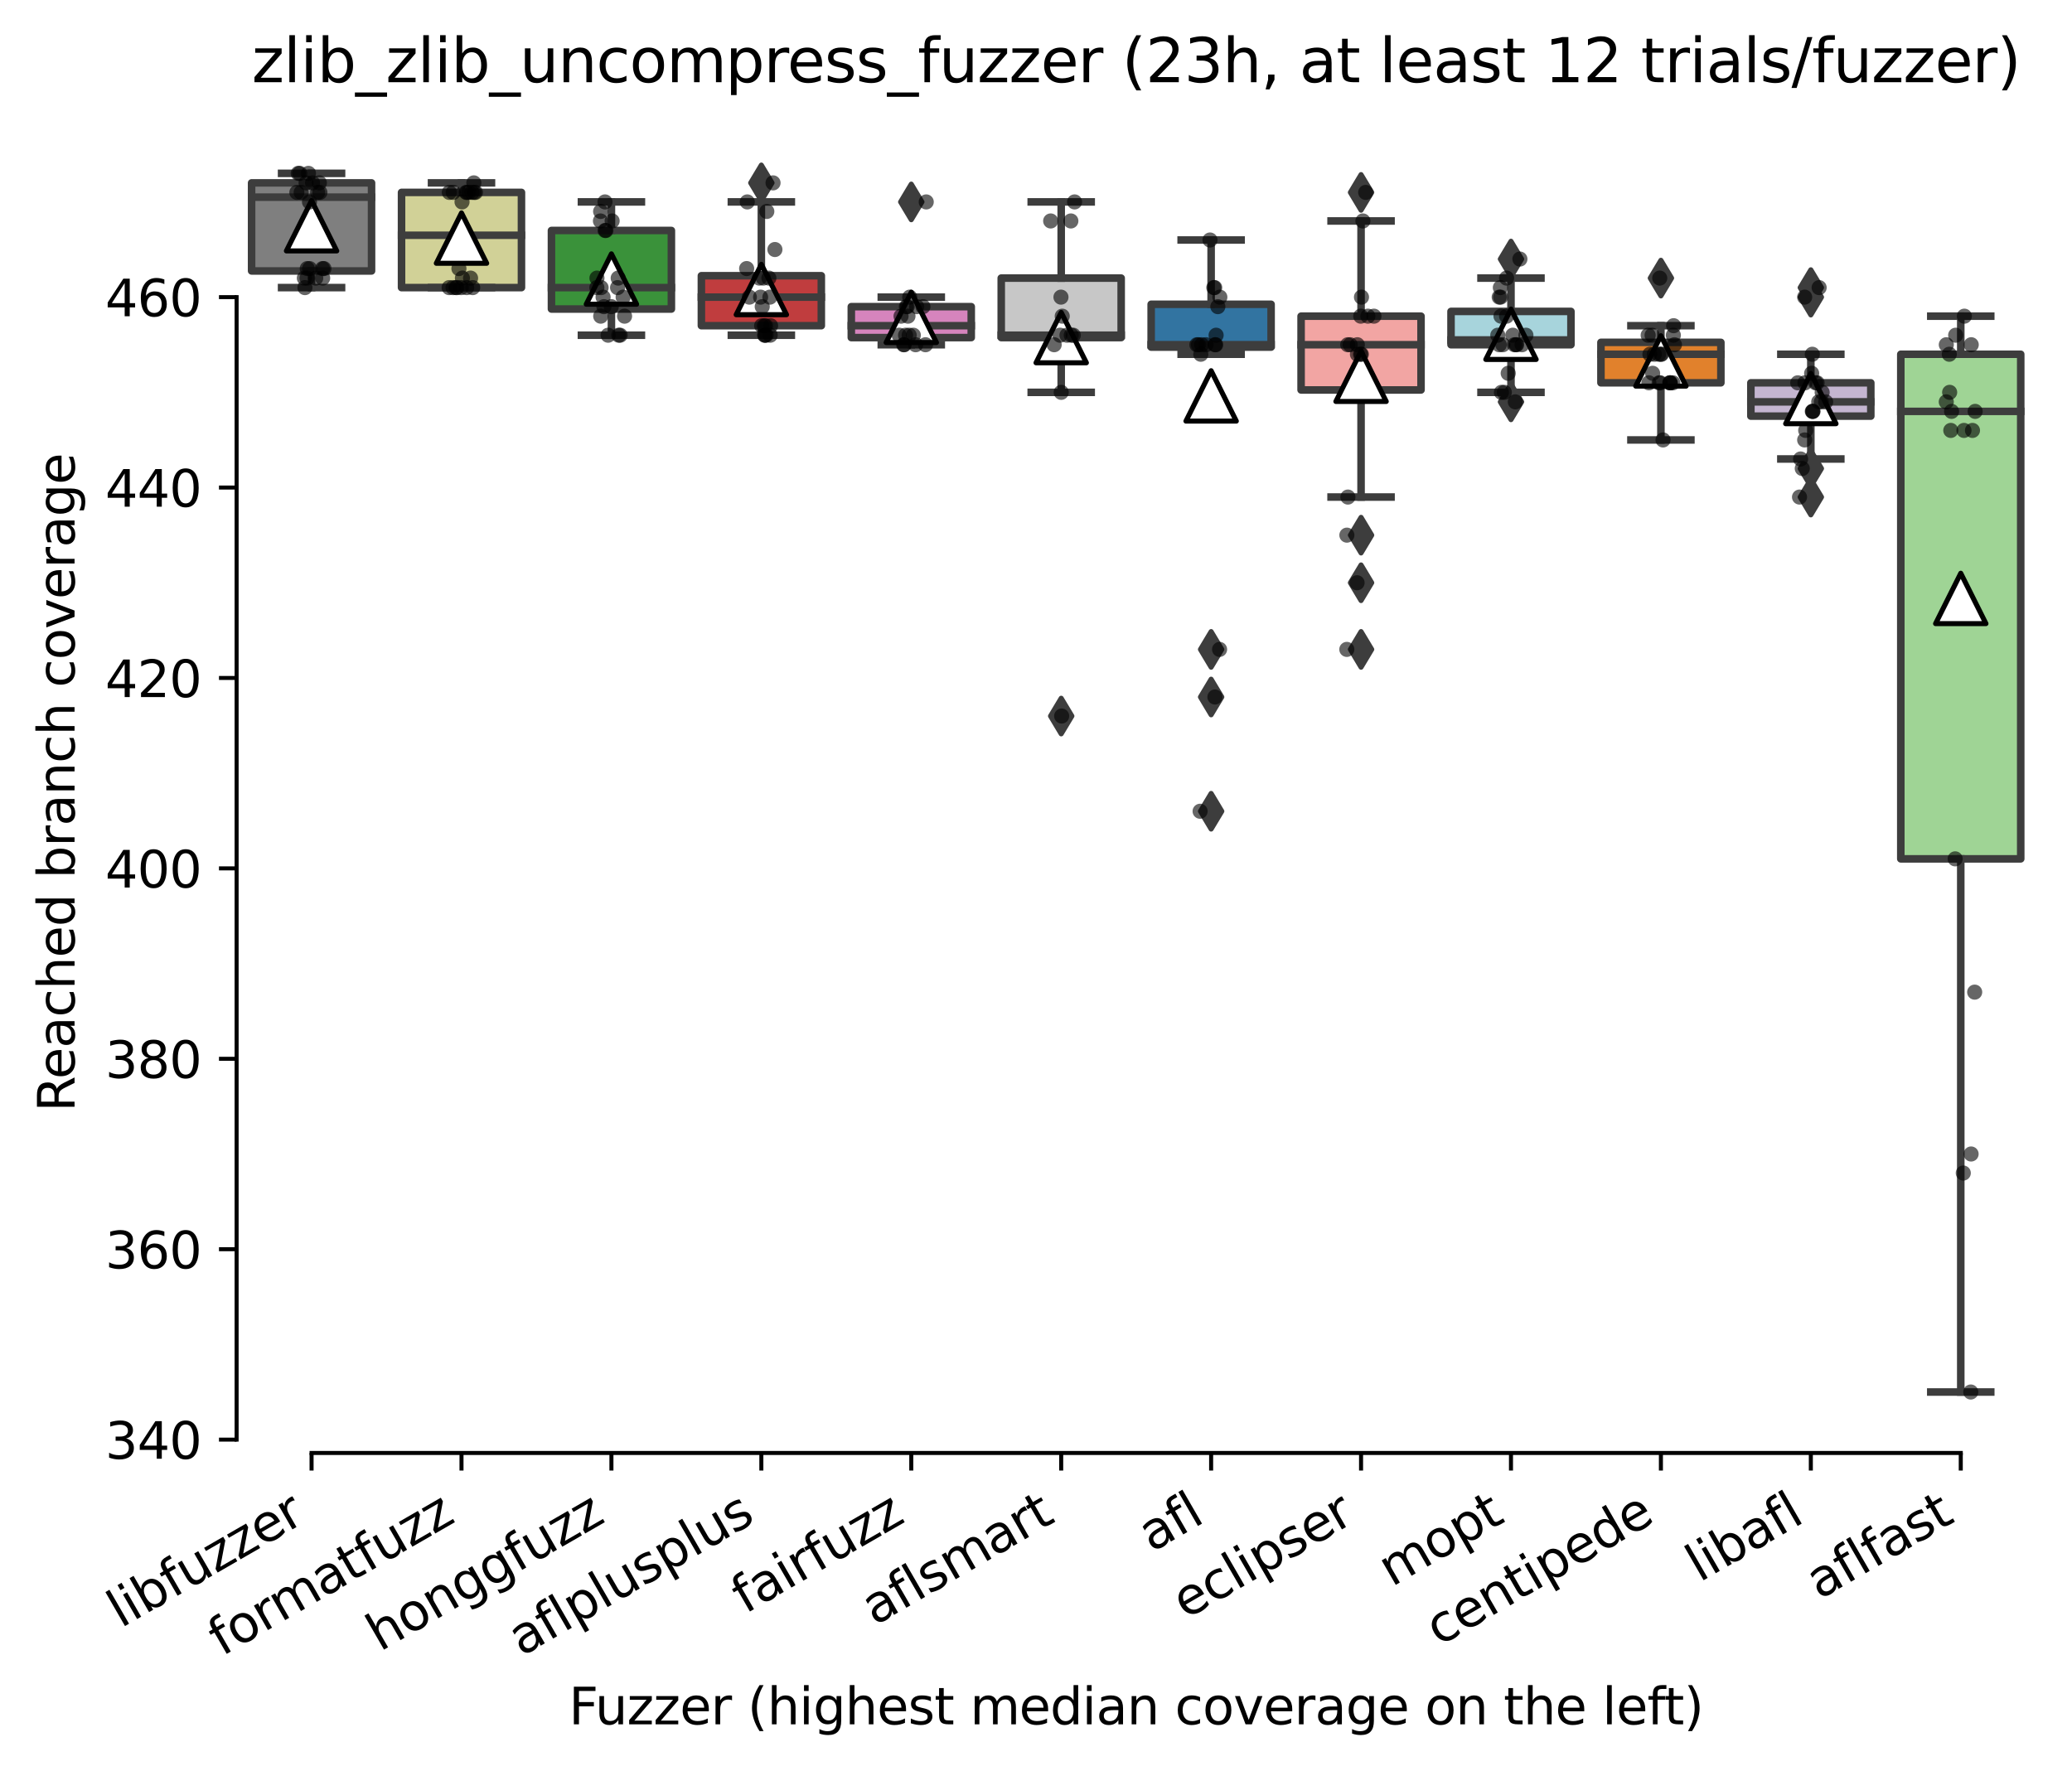 <?xml version="1.0" encoding="utf-8" standalone="no"?>
<!DOCTYPE svg PUBLIC "-//W3C//DTD SVG 1.1//EN"
  "http://www.w3.org/Graphics/SVG/1.1/DTD/svg11.dtd">
<svg xmlns:xlink="http://www.w3.org/1999/xlink" width="411.286pt" height="351.576pt" viewBox="0 0 411.286 351.576" xmlns="http://www.w3.org/2000/svg" version="1.1">
 <defs>
  <style type="text/css">*{stroke-linejoin: round; stroke-linecap: butt}</style>
 </defs>
 <g id="figure_1">
  <g id="patch_1">
   <path d="M 0 351.576 
L 411.286 351.576 
L 411.286 0 
L 0 0 
z
" style="fill: #ffffff"/>
  </g>
  <g id="axes_1">
   <g id="patch_2">
    <path d="M 46.966 288.43 
L 404.086 288.43 
L 404.086 22.318 
L 46.966 22.318 
z
" style="fill: #ffffff"/>
   </g>
   <g id="patch_3">
    <path d="M 49.942 53.787 
L 73.75 53.787 
L 73.75 36.304 
L 49.942 36.304 
L 49.942 53.787 
z
" clip-path="url(#p7a91c2b963)" style="fill: #7f7f7f; stroke: #3d3d3d; stroke-width: 1.5; stroke-linejoin: miter"/>
   </g>
   <g id="patch_4">
    <path d="M 79.702 57.094 
L 103.51 57.094 
L 103.51 38.194 
L 79.702 38.194 
L 79.702 57.094 
z
" clip-path="url(#p7a91c2b963)" style="fill: #d1d197; stroke: #3d3d3d; stroke-width: 1.5; stroke-linejoin: miter"/>
   </g>
   <g id="patch_5">
    <path d="M 109.462 61.347 
L 133.27 61.347 
L 133.27 45.754 
L 109.462 45.754 
L 109.462 61.347 
z
" clip-path="url(#p7a91c2b963)" style="fill: #3a923a; stroke: #3d3d3d; stroke-width: 1.5; stroke-linejoin: miter"/>
   </g>
   <g id="patch_6">
    <path d="M 139.222 64.654 
L 163.03 64.654 
L 163.03 54.732 
L 139.222 54.732 
L 139.222 64.654 
z
" clip-path="url(#p7a91c2b963)" style="fill: #c03d3e; stroke: #3d3d3d; stroke-width: 1.5; stroke-linejoin: miter"/>
   </g>
   <g id="patch_7">
    <path d="M 168.982 67.017 
L 192.79 67.017 
L 192.79 60.874 
L 168.982 60.874 
L 168.982 67.017 
z
" clip-path="url(#p7a91c2b963)" style="fill: #d684bd; stroke: #3d3d3d; stroke-width: 1.5; stroke-linejoin: miter"/>
   </g>
   <g id="patch_8">
    <path d="M 198.742 67.017 
L 222.55 67.017 
L 222.55 55.204 
L 198.742 55.204 
L 198.742 67.017 
z
" clip-path="url(#p7a91c2b963)" style="fill: #c7c7c7; stroke: #3d3d3d; stroke-width: 1.5; stroke-linejoin: miter"/>
   </g>
   <g id="patch_9">
    <path d="M 228.502 68.907 
L 252.31 68.907 
L 252.31 60.402 
L 228.502 60.402 
L 228.502 68.907 
z
" clip-path="url(#p7a91c2b963)" style="fill: #3274a1; stroke: #3d3d3d; stroke-width: 1.5; stroke-linejoin: miter"/>
   </g>
   <g id="patch_10">
    <path d="M 258.262 77.412 
L 282.07 77.412 
L 282.07 62.764 
L 258.262 62.764 
L 258.262 77.412 
z
" clip-path="url(#p7a91c2b963)" style="fill: #f2a5a3; stroke: #3d3d3d; stroke-width: 1.5; stroke-linejoin: miter"/>
   </g>
   <g id="patch_11">
    <path d="M 288.022 68.434 
L 311.83 68.434 
L 311.83 61.819 
L 288.022 61.819 
L 288.022 68.434 
z
" clip-path="url(#p7a91c2b963)" style="fill: #a7d4dc; stroke: #3d3d3d; stroke-width: 1.5; stroke-linejoin: miter"/>
   </g>
   <g id="patch_12">
    <path d="M 317.782 75.994 
L 341.59 75.994 
L 341.59 67.962 
L 317.782 67.962 
L 317.782 75.994 
z
" clip-path="url(#p7a91c2b963)" style="fill: #e1812c; stroke: #3d3d3d; stroke-width: 1.5; stroke-linejoin: miter"/>
   </g>
   <g id="patch_13">
    <path d="M 347.542 82.609 
L 371.35 82.609 
L 371.35 75.994 
L 347.542 75.994 
L 347.542 82.609 
z
" clip-path="url(#p7a91c2b963)" style="fill: #c4b5d0; stroke: #3d3d3d; stroke-width: 1.5; stroke-linejoin: miter"/>
   </g>
   <g id="patch_14">
    <path d="M 377.302 170.494 
L 401.11 170.494 
L 401.11 70.324 
L 377.302 70.324 
L 377.302 170.494 
z
" clip-path="url(#p7a91c2b963)" style="fill: #9fd495; stroke: #3d3d3d; stroke-width: 1.5; stroke-linejoin: miter"/>
   </g>
   <g id="matplotlib.axis_1">
    <g id="xtick_1">
     <g id="line2d_1">
      <defs>
       <path id="md16fd8d0e1" d="M 0 0 
L 0 3.5 
" style="stroke: #000000; stroke-width: 0.8"/>
      </defs>
      <g>
       <use xlink:href="#md16fd8d0e1" x="61.846" y="288.43" style="stroke: #000000; stroke-width: 0.8"/>
      </g>
     </g>
     <g id="text_1">
      <!-- libfuzzer -->
      <g transform="translate(23.979 323.272) rotate(-30) scale(0.1 -0.1)">
       <defs>
        <path id="DejaVuSans-6c" d="M 603 4863 
L 1178 4863 
L 1178 0 
L 603 0 
L 603 4863 
z
" transform="scale(0.016)"/>
        <path id="DejaVuSans-69" d="M 603 3500 
L 1178 3500 
L 1178 0 
L 603 0 
L 603 3500 
z
M 603 4863 
L 1178 4863 
L 1178 4134 
L 603 4134 
L 603 4863 
z
" transform="scale(0.016)"/>
        <path id="DejaVuSans-62" d="M 3116 1747 
Q 3116 2381 2855 2742 
Q 2594 3103 2138 3103 
Q 1681 3103 1420 2742 
Q 1159 2381 1159 1747 
Q 1159 1113 1420 752 
Q 1681 391 2138 391 
Q 2594 391 2855 752 
Q 3116 1113 3116 1747 
z
M 1159 2969 
Q 1341 3281 1617 3432 
Q 1894 3584 2278 3584 
Q 2916 3584 3314 3078 
Q 3713 2572 3713 1747 
Q 3713 922 3314 415 
Q 2916 -91 2278 -91 
Q 1894 -91 1617 61 
Q 1341 213 1159 525 
L 1159 0 
L 581 0 
L 581 4863 
L 1159 4863 
L 1159 2969 
z
" transform="scale(0.016)"/>
        <path id="DejaVuSans-66" d="M 2375 4863 
L 2375 4384 
L 1825 4384 
Q 1516 4384 1395 4259 
Q 1275 4134 1275 3809 
L 1275 3500 
L 2222 3500 
L 2222 3053 
L 1275 3053 
L 1275 0 
L 697 0 
L 697 3053 
L 147 3053 
L 147 3500 
L 697 3500 
L 697 3744 
Q 697 4328 969 4595 
Q 1241 4863 1831 4863 
L 2375 4863 
z
" transform="scale(0.016)"/>
        <path id="DejaVuSans-75" d="M 544 1381 
L 544 3500 
L 1119 3500 
L 1119 1403 
Q 1119 906 1312 657 
Q 1506 409 1894 409 
Q 2359 409 2629 706 
Q 2900 1003 2900 1516 
L 2900 3500 
L 3475 3500 
L 3475 0 
L 2900 0 
L 2900 538 
Q 2691 219 2414 64 
Q 2138 -91 1772 -91 
Q 1169 -91 856 284 
Q 544 659 544 1381 
z
M 1991 3584 
L 1991 3584 
z
" transform="scale(0.016)"/>
        <path id="DejaVuSans-7a" d="M 353 3500 
L 3084 3500 
L 3084 2975 
L 922 459 
L 3084 459 
L 3084 0 
L 275 0 
L 275 525 
L 2438 3041 
L 353 3041 
L 353 3500 
z
" transform="scale(0.016)"/>
        <path id="DejaVuSans-65" d="M 3597 1894 
L 3597 1613 
L 953 1613 
Q 991 1019 1311 708 
Q 1631 397 2203 397 
Q 2534 397 2845 478 
Q 3156 559 3463 722 
L 3463 178 
Q 3153 47 2828 -22 
Q 2503 -91 2169 -91 
Q 1331 -91 842 396 
Q 353 884 353 1716 
Q 353 2575 817 3079 
Q 1281 3584 2069 3584 
Q 2775 3584 3186 3129 
Q 3597 2675 3597 1894 
z
M 3022 2063 
Q 3016 2534 2758 2815 
Q 2500 3097 2075 3097 
Q 1594 3097 1305 2825 
Q 1016 2553 972 2059 
L 3022 2063 
z
" transform="scale(0.016)"/>
        <path id="DejaVuSans-72" d="M 2631 2963 
Q 2534 3019 2420 3045 
Q 2306 3072 2169 3072 
Q 1681 3072 1420 2755 
Q 1159 2438 1159 1844 
L 1159 0 
L 581 0 
L 581 3500 
L 1159 3500 
L 1159 2956 
Q 1341 3275 1631 3429 
Q 1922 3584 2338 3584 
Q 2397 3584 2469 3576 
Q 2541 3569 2628 3553 
L 2631 2963 
z
" transform="scale(0.016)"/>
       </defs>
       <use xlink:href="#DejaVuSans-6c"/>
       <use xlink:href="#DejaVuSans-69" x="27.783"/>
       <use xlink:href="#DejaVuSans-62" x="55.566"/>
       <use xlink:href="#DejaVuSans-66" x="119.043"/>
       <use xlink:href="#DejaVuSans-75" x="154.248"/>
       <use xlink:href="#DejaVuSans-7a" x="217.627"/>
       <use xlink:href="#DejaVuSans-7a" x="270.117"/>
       <use xlink:href="#DejaVuSans-65" x="322.607"/>
       <use xlink:href="#DejaVuSans-72" x="384.131"/>
      </g>
     </g>
    </g>
    <g id="xtick_2">
     <g id="line2d_2">
      <g>
       <use xlink:href="#md16fd8d0e1" x="91.606" y="288.43" style="stroke: #000000; stroke-width: 0.8"/>
      </g>
     </g>
     <g id="text_2">
      <!-- formatfuzz -->
      <g transform="translate(44.044 328.87) rotate(-30) scale(0.1 -0.1)">
       <defs>
        <path id="DejaVuSans-6f" d="M 1959 3097 
Q 1497 3097 1228 2736 
Q 959 2375 959 1747 
Q 959 1119 1226 758 
Q 1494 397 1959 397 
Q 2419 397 2687 759 
Q 2956 1122 2956 1747 
Q 2956 2369 2687 2733 
Q 2419 3097 1959 3097 
z
M 1959 3584 
Q 2709 3584 3137 3096 
Q 3566 2609 3566 1747 
Q 3566 888 3137 398 
Q 2709 -91 1959 -91 
Q 1206 -91 779 398 
Q 353 888 353 1747 
Q 353 2609 779 3096 
Q 1206 3584 1959 3584 
z
" transform="scale(0.016)"/>
        <path id="DejaVuSans-6d" d="M 3328 2828 
Q 3544 3216 3844 3400 
Q 4144 3584 4550 3584 
Q 5097 3584 5394 3201 
Q 5691 2819 5691 2113 
L 5691 0 
L 5113 0 
L 5113 2094 
Q 5113 2597 4934 2840 
Q 4756 3084 4391 3084 
Q 3944 3084 3684 2787 
Q 3425 2491 3425 1978 
L 3425 0 
L 2847 0 
L 2847 2094 
Q 2847 2600 2669 2842 
Q 2491 3084 2119 3084 
Q 1678 3084 1418 2786 
Q 1159 2488 1159 1978 
L 1159 0 
L 581 0 
L 581 3500 
L 1159 3500 
L 1159 2956 
Q 1356 3278 1631 3431 
Q 1906 3584 2284 3584 
Q 2666 3584 2933 3390 
Q 3200 3197 3328 2828 
z
" transform="scale(0.016)"/>
        <path id="DejaVuSans-61" d="M 2194 1759 
Q 1497 1759 1228 1600 
Q 959 1441 959 1056 
Q 959 750 1161 570 
Q 1363 391 1709 391 
Q 2188 391 2477 730 
Q 2766 1069 2766 1631 
L 2766 1759 
L 2194 1759 
z
M 3341 1997 
L 3341 0 
L 2766 0 
L 2766 531 
Q 2569 213 2275 61 
Q 1981 -91 1556 -91 
Q 1019 -91 701 211 
Q 384 513 384 1019 
Q 384 1609 779 1909 
Q 1175 2209 1959 2209 
L 2766 2209 
L 2766 2266 
Q 2766 2663 2505 2880 
Q 2244 3097 1772 3097 
Q 1472 3097 1187 3025 
Q 903 2953 641 2809 
L 641 3341 
Q 956 3463 1253 3523 
Q 1550 3584 1831 3584 
Q 2591 3584 2966 3190 
Q 3341 2797 3341 1997 
z
" transform="scale(0.016)"/>
        <path id="DejaVuSans-74" d="M 1172 4494 
L 1172 3500 
L 2356 3500 
L 2356 3053 
L 1172 3053 
L 1172 1153 
Q 1172 725 1289 603 
Q 1406 481 1766 481 
L 2356 481 
L 2356 0 
L 1766 0 
Q 1100 0 847 248 
Q 594 497 594 1153 
L 594 3053 
L 172 3053 
L 172 3500 
L 594 3500 
L 594 4494 
L 1172 4494 
z
" transform="scale(0.016)"/>
       </defs>
       <use xlink:href="#DejaVuSans-66"/>
       <use xlink:href="#DejaVuSans-6f" x="35.205"/>
       <use xlink:href="#DejaVuSans-72" x="96.387"/>
       <use xlink:href="#DejaVuSans-6d" x="135.75"/>
       <use xlink:href="#DejaVuSans-61" x="233.162"/>
       <use xlink:href="#DejaVuSans-74" x="294.441"/>
       <use xlink:href="#DejaVuSans-66" x="333.65"/>
       <use xlink:href="#DejaVuSans-75" x="368.855"/>
       <use xlink:href="#DejaVuSans-7a" x="432.234"/>
       <use xlink:href="#DejaVuSans-7a" x="484.725"/>
      </g>
     </g>
    </g>
    <g id="xtick_3">
     <g id="line2d_3">
      <g>
       <use xlink:href="#md16fd8d0e1" x="121.366" y="288.43" style="stroke: #000000; stroke-width: 0.8"/>
      </g>
     </g>
     <g id="text_3">
      <!-- honggfuzz -->
      <g transform="translate(75.426 327.933) rotate(-30) scale(0.1 -0.1)">
       <defs>
        <path id="DejaVuSans-68" d="M 3513 2113 
L 3513 0 
L 2938 0 
L 2938 2094 
Q 2938 2591 2744 2837 
Q 2550 3084 2163 3084 
Q 1697 3084 1428 2787 
Q 1159 2491 1159 1978 
L 1159 0 
L 581 0 
L 581 4863 
L 1159 4863 
L 1159 2956 
Q 1366 3272 1645 3428 
Q 1925 3584 2291 3584 
Q 2894 3584 3203 3211 
Q 3513 2838 3513 2113 
z
" transform="scale(0.016)"/>
        <path id="DejaVuSans-6e" d="M 3513 2113 
L 3513 0 
L 2938 0 
L 2938 2094 
Q 2938 2591 2744 2837 
Q 2550 3084 2163 3084 
Q 1697 3084 1428 2787 
Q 1159 2491 1159 1978 
L 1159 0 
L 581 0 
L 581 3500 
L 1159 3500 
L 1159 2956 
Q 1366 3272 1645 3428 
Q 1925 3584 2291 3584 
Q 2894 3584 3203 3211 
Q 3513 2838 3513 2113 
z
" transform="scale(0.016)"/>
        <path id="DejaVuSans-67" d="M 2906 1791 
Q 2906 2416 2648 2759 
Q 2391 3103 1925 3103 
Q 1463 3103 1205 2759 
Q 947 2416 947 1791 
Q 947 1169 1205 825 
Q 1463 481 1925 481 
Q 2391 481 2648 825 
Q 2906 1169 2906 1791 
z
M 3481 434 
Q 3481 -459 3084 -895 
Q 2688 -1331 1869 -1331 
Q 1566 -1331 1297 -1286 
Q 1028 -1241 775 -1147 
L 775 -588 
Q 1028 -725 1275 -790 
Q 1522 -856 1778 -856 
Q 2344 -856 2625 -561 
Q 2906 -266 2906 331 
L 2906 616 
Q 2728 306 2450 153 
Q 2172 0 1784 0 
Q 1141 0 747 490 
Q 353 981 353 1791 
Q 353 2603 747 3093 
Q 1141 3584 1784 3584 
Q 2172 3584 2450 3431 
Q 2728 3278 2906 2969 
L 2906 3500 
L 3481 3500 
L 3481 434 
z
" transform="scale(0.016)"/>
       </defs>
       <use xlink:href="#DejaVuSans-68"/>
       <use xlink:href="#DejaVuSans-6f" x="63.379"/>
       <use xlink:href="#DejaVuSans-6e" x="124.561"/>
       <use xlink:href="#DejaVuSans-67" x="187.939"/>
       <use xlink:href="#DejaVuSans-67" x="251.416"/>
       <use xlink:href="#DejaVuSans-66" x="314.893"/>
       <use xlink:href="#DejaVuSans-75" x="350.098"/>
       <use xlink:href="#DejaVuSans-7a" x="413.477"/>
       <use xlink:href="#DejaVuSans-7a" x="465.967"/>
      </g>
     </g>
    </g>
    <g id="xtick_4">
     <g id="line2d_4">
      <g>
       <use xlink:href="#md16fd8d0e1" x="151.126" y="288.43" style="stroke: #000000; stroke-width: 0.8"/>
      </g>
     </g>
     <g id="text_4">
      <!-- aflplusplus -->
      <g transform="translate(103.517 328.897) rotate(-30) scale(0.1 -0.1)">
       <defs>
        <path id="DejaVuSans-70" d="M 1159 525 
L 1159 -1331 
L 581 -1331 
L 581 3500 
L 1159 3500 
L 1159 2969 
Q 1341 3281 1617 3432 
Q 1894 3584 2278 3584 
Q 2916 3584 3314 3078 
Q 3713 2572 3713 1747 
Q 3713 922 3314 415 
Q 2916 -91 2278 -91 
Q 1894 -91 1617 61 
Q 1341 213 1159 525 
z
M 3116 1747 
Q 3116 2381 2855 2742 
Q 2594 3103 2138 3103 
Q 1681 3103 1420 2742 
Q 1159 2381 1159 1747 
Q 1159 1113 1420 752 
Q 1681 391 2138 391 
Q 2594 391 2855 752 
Q 3116 1113 3116 1747 
z
" transform="scale(0.016)"/>
        <path id="DejaVuSans-73" d="M 2834 3397 
L 2834 2853 
Q 2591 2978 2328 3040 
Q 2066 3103 1784 3103 
Q 1356 3103 1142 2972 
Q 928 2841 928 2578 
Q 928 2378 1081 2264 
Q 1234 2150 1697 2047 
L 1894 2003 
Q 2506 1872 2764 1633 
Q 3022 1394 3022 966 
Q 3022 478 2636 193 
Q 2250 -91 1575 -91 
Q 1294 -91 989 -36 
Q 684 19 347 128 
L 347 722 
Q 666 556 975 473 
Q 1284 391 1588 391 
Q 1994 391 2212 530 
Q 2431 669 2431 922 
Q 2431 1156 2273 1281 
Q 2116 1406 1581 1522 
L 1381 1569 
Q 847 1681 609 1914 
Q 372 2147 372 2553 
Q 372 3047 722 3315 
Q 1072 3584 1716 3584 
Q 2034 3584 2315 3537 
Q 2597 3491 2834 3397 
z
" transform="scale(0.016)"/>
       </defs>
       <use xlink:href="#DejaVuSans-61"/>
       <use xlink:href="#DejaVuSans-66" x="61.279"/>
       <use xlink:href="#DejaVuSans-6c" x="96.484"/>
       <use xlink:href="#DejaVuSans-70" x="124.268"/>
       <use xlink:href="#DejaVuSans-6c" x="187.744"/>
       <use xlink:href="#DejaVuSans-75" x="215.527"/>
       <use xlink:href="#DejaVuSans-73" x="278.906"/>
       <use xlink:href="#DejaVuSans-70" x="331.006"/>
       <use xlink:href="#DejaVuSans-6c" x="394.482"/>
       <use xlink:href="#DejaVuSans-75" x="422.266"/>
       <use xlink:href="#DejaVuSans-73" x="485.645"/>
      </g>
     </g>
    </g>
    <g id="xtick_5">
     <g id="line2d_5">
      <g>
       <use xlink:href="#md16fd8d0e1" x="180.886" y="288.43" style="stroke: #000000; stroke-width: 0.8"/>
      </g>
     </g>
     <g id="text_5">
      <!-- fairfuzz -->
      <g transform="translate(147.896 320.457) rotate(-30) scale(0.1 -0.1)">
       <use xlink:href="#DejaVuSans-66"/>
       <use xlink:href="#DejaVuSans-61" x="35.205"/>
       <use xlink:href="#DejaVuSans-69" x="96.484"/>
       <use xlink:href="#DejaVuSans-72" x="124.268"/>
       <use xlink:href="#DejaVuSans-66" x="165.381"/>
       <use xlink:href="#DejaVuSans-75" x="200.586"/>
       <use xlink:href="#DejaVuSans-7a" x="263.965"/>
       <use xlink:href="#DejaVuSans-7a" x="316.455"/>
      </g>
     </g>
    </g>
    <g id="xtick_6">
     <g id="line2d_6">
      <g>
       <use xlink:href="#md16fd8d0e1" x="210.646" y="288.43" style="stroke: #000000; stroke-width: 0.8"/>
      </g>
     </g>
     <g id="text_6">
      <!-- aflsmart -->
      <g transform="translate(173.635 322.779) rotate(-30) scale(0.1 -0.1)">
       <use xlink:href="#DejaVuSans-61"/>
       <use xlink:href="#DejaVuSans-66" x="61.279"/>
       <use xlink:href="#DejaVuSans-6c" x="96.484"/>
       <use xlink:href="#DejaVuSans-73" x="124.268"/>
       <use xlink:href="#DejaVuSans-6d" x="176.367"/>
       <use xlink:href="#DejaVuSans-61" x="273.779"/>
       <use xlink:href="#DejaVuSans-72" x="335.059"/>
       <use xlink:href="#DejaVuSans-74" x="376.172"/>
      </g>
     </g>
    </g>
    <g id="xtick_7">
     <g id="line2d_7">
      <g>
       <use xlink:href="#md16fd8d0e1" x="240.406" y="288.43" style="stroke: #000000; stroke-width: 0.8"/>
      </g>
     </g>
     <g id="text_7">
      <!-- afl -->
      <g transform="translate(228.604 308.224) rotate(-30) scale(0.1 -0.1)">
       <use xlink:href="#DejaVuSans-61"/>
       <use xlink:href="#DejaVuSans-66" x="61.279"/>
       <use xlink:href="#DejaVuSans-6c" x="96.484"/>
      </g>
     </g>
    </g>
    <g id="xtick_8">
     <g id="line2d_8">
      <g>
       <use xlink:href="#md16fd8d0e1" x="270.166" y="288.43" style="stroke: #000000; stroke-width: 0.8"/>
      </g>
     </g>
     <g id="text_8">
      <!-- eclipser -->
      <g transform="translate(235.325 321.525) rotate(-30) scale(0.1 -0.1)">
       <defs>
        <path id="DejaVuSans-63" d="M 3122 3366 
L 3122 2828 
Q 2878 2963 2633 3030 
Q 2388 3097 2138 3097 
Q 1578 3097 1268 2742 
Q 959 2388 959 1747 
Q 959 1106 1268 751 
Q 1578 397 2138 397 
Q 2388 397 2633 464 
Q 2878 531 3122 666 
L 3122 134 
Q 2881 22 2623 -34 
Q 2366 -91 2075 -91 
Q 1284 -91 818 406 
Q 353 903 353 1747 
Q 353 2603 823 3093 
Q 1294 3584 2113 3584 
Q 2378 3584 2631 3529 
Q 2884 3475 3122 3366 
z
" transform="scale(0.016)"/>
       </defs>
       <use xlink:href="#DejaVuSans-65"/>
       <use xlink:href="#DejaVuSans-63" x="61.523"/>
       <use xlink:href="#DejaVuSans-6c" x="116.504"/>
       <use xlink:href="#DejaVuSans-69" x="144.287"/>
       <use xlink:href="#DejaVuSans-70" x="172.07"/>
       <use xlink:href="#DejaVuSans-73" x="235.547"/>
       <use xlink:href="#DejaVuSans-65" x="287.646"/>
       <use xlink:href="#DejaVuSans-72" x="349.17"/>
      </g>
     </g>
    </g>
    <g id="xtick_9">
     <g id="line2d_9">
      <g>
       <use xlink:href="#md16fd8d0e1" x="299.926" y="288.43" style="stroke: #000000; stroke-width: 0.8"/>
      </g>
     </g>
     <g id="text_9">
      <!-- mopt -->
      <g transform="translate(276.258 315.075) rotate(-30) scale(0.1 -0.1)">
       <use xlink:href="#DejaVuSans-6d"/>
       <use xlink:href="#DejaVuSans-6f" x="97.412"/>
       <use xlink:href="#DejaVuSans-70" x="158.594"/>
       <use xlink:href="#DejaVuSans-74" x="222.07"/>
      </g>
     </g>
    </g>
    <g id="xtick_10">
     <g id="line2d_10">
      <g>
       <use xlink:href="#md16fd8d0e1" x="329.686" y="288.43" style="stroke: #000000; stroke-width: 0.8"/>
      </g>
     </g>
     <g id="text_10">
      <!-- centipede -->
      <g transform="translate(285.612 326.856) rotate(-30) scale(0.1 -0.1)">
       <defs>
        <path id="DejaVuSans-64" d="M 2906 2969 
L 2906 4863 
L 3481 4863 
L 3481 0 
L 2906 0 
L 2906 525 
Q 2725 213 2448 61 
Q 2172 -91 1784 -91 
Q 1150 -91 751 415 
Q 353 922 353 1747 
Q 353 2572 751 3078 
Q 1150 3584 1784 3584 
Q 2172 3584 2448 3432 
Q 2725 3281 2906 2969 
z
M 947 1747 
Q 947 1113 1208 752 
Q 1469 391 1925 391 
Q 2381 391 2643 752 
Q 2906 1113 2906 1747 
Q 2906 2381 2643 2742 
Q 2381 3103 1925 3103 
Q 1469 3103 1208 2742 
Q 947 2381 947 1747 
z
" transform="scale(0.016)"/>
       </defs>
       <use xlink:href="#DejaVuSans-63"/>
       <use xlink:href="#DejaVuSans-65" x="54.98"/>
       <use xlink:href="#DejaVuSans-6e" x="116.504"/>
       <use xlink:href="#DejaVuSans-74" x="179.883"/>
       <use xlink:href="#DejaVuSans-69" x="219.092"/>
       <use xlink:href="#DejaVuSans-70" x="246.875"/>
       <use xlink:href="#DejaVuSans-65" x="310.352"/>
       <use xlink:href="#DejaVuSans-64" x="371.875"/>
       <use xlink:href="#DejaVuSans-65" x="435.352"/>
      </g>
     </g>
    </g>
    <g id="xtick_11">
     <g id="line2d_11">
      <g>
       <use xlink:href="#md16fd8d0e1" x="359.446" y="288.43" style="stroke: #000000; stroke-width: 0.8"/>
      </g>
     </g>
     <g id="text_11">
      <!-- libafl -->
      <g transform="translate(337.334 314.176) rotate(-30) scale(0.1 -0.1)">
       <use xlink:href="#DejaVuSans-6c"/>
       <use xlink:href="#DejaVuSans-69" x="27.783"/>
       <use xlink:href="#DejaVuSans-62" x="55.566"/>
       <use xlink:href="#DejaVuSans-61" x="119.043"/>
       <use xlink:href="#DejaVuSans-66" x="180.322"/>
       <use xlink:href="#DejaVuSans-6c" x="215.527"/>
      </g>
     </g>
    </g>
    <g id="xtick_12">
     <g id="line2d_12">
      <g>
       <use xlink:href="#md16fd8d0e1" x="389.206" y="288.43" style="stroke: #000000; stroke-width: 0.8"/>
      </g>
     </g>
     <g id="text_12">
      <!-- aflfast -->
      <g transform="translate(361.142 317.613) rotate(-30) scale(0.1 -0.1)">
       <use xlink:href="#DejaVuSans-61"/>
       <use xlink:href="#DejaVuSans-66" x="61.279"/>
       <use xlink:href="#DejaVuSans-6c" x="96.484"/>
       <use xlink:href="#DejaVuSans-66" x="124.268"/>
       <use xlink:href="#DejaVuSans-61" x="159.473"/>
       <use xlink:href="#DejaVuSans-73" x="220.752"/>
       <use xlink:href="#DejaVuSans-74" x="272.852"/>
      </g>
     </g>
    </g>
    <g id="text_13">
     <!-- Fuzzer (highest median coverage on the left) -->
     <g transform="translate(112.908 342.297) scale(0.1 -0.1)">
      <defs>
       <path id="DejaVuSans-46" d="M 628 4666 
L 3309 4666 
L 3309 4134 
L 1259 4134 
L 1259 2759 
L 3109 2759 
L 3109 2228 
L 1259 2228 
L 1259 0 
L 628 0 
L 628 4666 
z
" transform="scale(0.016)"/>
       <path id="DejaVuSans-20" transform="scale(0.016)"/>
       <path id="DejaVuSans-28" d="M 1984 4856 
Q 1566 4138 1362 3434 
Q 1159 2731 1159 2009 
Q 1159 1288 1364 580 
Q 1569 -128 1984 -844 
L 1484 -844 
Q 1016 -109 783 600 
Q 550 1309 550 2009 
Q 550 2706 781 3412 
Q 1013 4119 1484 4856 
L 1984 4856 
z
" transform="scale(0.016)"/>
       <path id="DejaVuSans-76" d="M 191 3500 
L 800 3500 
L 1894 563 
L 2988 3500 
L 3597 3500 
L 2284 0 
L 1503 0 
L 191 3500 
z
" transform="scale(0.016)"/>
       <path id="DejaVuSans-29" d="M 513 4856 
L 1013 4856 
Q 1481 4119 1714 3412 
Q 1947 2706 1947 2009 
Q 1947 1309 1714 600 
Q 1481 -109 1013 -844 
L 513 -844 
Q 928 -128 1133 580 
Q 1338 1288 1338 2009 
Q 1338 2731 1133 3434 
Q 928 4138 513 4856 
z
" transform="scale(0.016)"/>
      </defs>
      <use xlink:href="#DejaVuSans-46"/>
      <use xlink:href="#DejaVuSans-75" x="52.02"/>
      <use xlink:href="#DejaVuSans-7a" x="115.398"/>
      <use xlink:href="#DejaVuSans-7a" x="167.889"/>
      <use xlink:href="#DejaVuSans-65" x="220.379"/>
      <use xlink:href="#DejaVuSans-72" x="281.902"/>
      <use xlink:href="#DejaVuSans-20" x="323.016"/>
      <use xlink:href="#DejaVuSans-28" x="354.803"/>
      <use xlink:href="#DejaVuSans-68" x="393.816"/>
      <use xlink:href="#DejaVuSans-69" x="457.195"/>
      <use xlink:href="#DejaVuSans-67" x="484.979"/>
      <use xlink:href="#DejaVuSans-68" x="548.455"/>
      <use xlink:href="#DejaVuSans-65" x="611.834"/>
      <use xlink:href="#DejaVuSans-73" x="673.357"/>
      <use xlink:href="#DejaVuSans-74" x="725.457"/>
      <use xlink:href="#DejaVuSans-20" x="764.666"/>
      <use xlink:href="#DejaVuSans-6d" x="796.453"/>
      <use xlink:href="#DejaVuSans-65" x="893.865"/>
      <use xlink:href="#DejaVuSans-64" x="955.389"/>
      <use xlink:href="#DejaVuSans-69" x="1018.865"/>
      <use xlink:href="#DejaVuSans-61" x="1046.648"/>
      <use xlink:href="#DejaVuSans-6e" x="1107.928"/>
      <use xlink:href="#DejaVuSans-20" x="1171.307"/>
      <use xlink:href="#DejaVuSans-63" x="1203.094"/>
      <use xlink:href="#DejaVuSans-6f" x="1258.074"/>
      <use xlink:href="#DejaVuSans-76" x="1319.256"/>
      <use xlink:href="#DejaVuSans-65" x="1378.436"/>
      <use xlink:href="#DejaVuSans-72" x="1439.959"/>
      <use xlink:href="#DejaVuSans-61" x="1481.072"/>
      <use xlink:href="#DejaVuSans-67" x="1542.352"/>
      <use xlink:href="#DejaVuSans-65" x="1605.828"/>
      <use xlink:href="#DejaVuSans-20" x="1667.352"/>
      <use xlink:href="#DejaVuSans-6f" x="1699.139"/>
      <use xlink:href="#DejaVuSans-6e" x="1760.32"/>
      <use xlink:href="#DejaVuSans-20" x="1823.699"/>
      <use xlink:href="#DejaVuSans-74" x="1855.486"/>
      <use xlink:href="#DejaVuSans-68" x="1894.695"/>
      <use xlink:href="#DejaVuSans-65" x="1958.074"/>
      <use xlink:href="#DejaVuSans-20" x="2019.598"/>
      <use xlink:href="#DejaVuSans-6c" x="2051.385"/>
      <use xlink:href="#DejaVuSans-65" x="2079.168"/>
      <use xlink:href="#DejaVuSans-66" x="2140.691"/>
      <use xlink:href="#DejaVuSans-74" x="2174.146"/>
      <use xlink:href="#DejaVuSans-29" x="2213.355"/>
     </g>
    </g>
   </g>
   <g id="matplotlib.axis_2">
    <g id="ytick_1">
     <g id="line2d_13">
      <defs>
       <path id="mba3219ed18" d="M 0 0 
L -3.5 0 
" style="stroke: #000000; stroke-width: 0.8"/>
      </defs>
      <g>
       <use xlink:href="#mba3219ed18" x="46.966" y="285.784" style="stroke: #000000; stroke-width: 0.8"/>
      </g>
     </g>
     <g id="text_14">
      <!-- 340 -->
      <g transform="translate(20.878 289.583) scale(0.1 -0.1)">
       <defs>
        <path id="DejaVuSans-33" d="M 2597 2516 
Q 3050 2419 3304 2112 
Q 3559 1806 3559 1356 
Q 3559 666 3084 287 
Q 2609 -91 1734 -91 
Q 1441 -91 1130 -33 
Q 819 25 488 141 
L 488 750 
Q 750 597 1062 519 
Q 1375 441 1716 441 
Q 2309 441 2620 675 
Q 2931 909 2931 1356 
Q 2931 1769 2642 2001 
Q 2353 2234 1838 2234 
L 1294 2234 
L 1294 2753 
L 1863 2753 
Q 2328 2753 2575 2939 
Q 2822 3125 2822 3475 
Q 2822 3834 2567 4026 
Q 2313 4219 1838 4219 
Q 1578 4219 1281 4162 
Q 984 4106 628 3988 
L 628 4550 
Q 988 4650 1302 4700 
Q 1616 4750 1894 4750 
Q 2613 4750 3031 4423 
Q 3450 4097 3450 3541 
Q 3450 3153 3228 2886 
Q 3006 2619 2597 2516 
z
" transform="scale(0.016)"/>
        <path id="DejaVuSans-34" d="M 2419 4116 
L 825 1625 
L 2419 1625 
L 2419 4116 
z
M 2253 4666 
L 3047 4666 
L 3047 1625 
L 3713 1625 
L 3713 1100 
L 3047 1100 
L 3047 0 
L 2419 0 
L 2419 1100 
L 313 1100 
L 313 1709 
L 2253 4666 
z
" transform="scale(0.016)"/>
        <path id="DejaVuSans-30" d="M 2034 4250 
Q 1547 4250 1301 3770 
Q 1056 3291 1056 2328 
Q 1056 1369 1301 889 
Q 1547 409 2034 409 
Q 2525 409 2770 889 
Q 3016 1369 3016 2328 
Q 3016 3291 2770 3770 
Q 2525 4250 2034 4250 
z
M 2034 4750 
Q 2819 4750 3233 4129 
Q 3647 3509 3647 2328 
Q 3647 1150 3233 529 
Q 2819 -91 2034 -91 
Q 1250 -91 836 529 
Q 422 1150 422 2328 
Q 422 3509 836 4129 
Q 1250 4750 2034 4750 
z
" transform="scale(0.016)"/>
       </defs>
       <use xlink:href="#DejaVuSans-33"/>
       <use xlink:href="#DejaVuSans-34" x="63.623"/>
       <use xlink:href="#DejaVuSans-30" x="127.246"/>
      </g>
     </g>
    </g>
    <g id="ytick_2">
     <g id="line2d_14">
      <g>
       <use xlink:href="#mba3219ed18" x="46.966" y="247.984" style="stroke: #000000; stroke-width: 0.8"/>
      </g>
     </g>
     <g id="text_15">
      <!-- 360 -->
      <g transform="translate(20.878 251.783) scale(0.1 -0.1)">
       <defs>
        <path id="DejaVuSans-36" d="M 2113 2584 
Q 1688 2584 1439 2293 
Q 1191 2003 1191 1497 
Q 1191 994 1439 701 
Q 1688 409 2113 409 
Q 2538 409 2786 701 
Q 3034 994 3034 1497 
Q 3034 2003 2786 2293 
Q 2538 2584 2113 2584 
z
M 3366 4563 
L 3366 3988 
Q 3128 4100 2886 4159 
Q 2644 4219 2406 4219 
Q 1781 4219 1451 3797 
Q 1122 3375 1075 2522 
Q 1259 2794 1537 2939 
Q 1816 3084 2150 3084 
Q 2853 3084 3261 2657 
Q 3669 2231 3669 1497 
Q 3669 778 3244 343 
Q 2819 -91 2113 -91 
Q 1303 -91 875 529 
Q 447 1150 447 2328 
Q 447 3434 972 4092 
Q 1497 4750 2381 4750 
Q 2619 4750 2861 4703 
Q 3103 4656 3366 4563 
z
" transform="scale(0.016)"/>
       </defs>
       <use xlink:href="#DejaVuSans-33"/>
       <use xlink:href="#DejaVuSans-36" x="63.623"/>
       <use xlink:href="#DejaVuSans-30" x="127.246"/>
      </g>
     </g>
    </g>
    <g id="ytick_3">
     <g id="line2d_15">
      <g>
       <use xlink:href="#mba3219ed18" x="46.966" y="210.184" style="stroke: #000000; stroke-width: 0.8"/>
      </g>
     </g>
     <g id="text_16">
      <!-- 380 -->
      <g transform="translate(20.878 213.983) scale(0.1 -0.1)">
       <defs>
        <path id="DejaVuSans-38" d="M 2034 2216 
Q 1584 2216 1326 1975 
Q 1069 1734 1069 1313 
Q 1069 891 1326 650 
Q 1584 409 2034 409 
Q 2484 409 2743 651 
Q 3003 894 3003 1313 
Q 3003 1734 2745 1975 
Q 2488 2216 2034 2216 
z
M 1403 2484 
Q 997 2584 770 2862 
Q 544 3141 544 3541 
Q 544 4100 942 4425 
Q 1341 4750 2034 4750 
Q 2731 4750 3128 4425 
Q 3525 4100 3525 3541 
Q 3525 3141 3298 2862 
Q 3072 2584 2669 2484 
Q 3125 2378 3379 2068 
Q 3634 1759 3634 1313 
Q 3634 634 3220 271 
Q 2806 -91 2034 -91 
Q 1263 -91 848 271 
Q 434 634 434 1313 
Q 434 1759 690 2068 
Q 947 2378 1403 2484 
z
M 1172 3481 
Q 1172 3119 1398 2916 
Q 1625 2713 2034 2713 
Q 2441 2713 2670 2916 
Q 2900 3119 2900 3481 
Q 2900 3844 2670 4047 
Q 2441 4250 2034 4250 
Q 1625 4250 1398 4047 
Q 1172 3844 1172 3481 
z
" transform="scale(0.016)"/>
       </defs>
       <use xlink:href="#DejaVuSans-33"/>
       <use xlink:href="#DejaVuSans-38" x="63.623"/>
       <use xlink:href="#DejaVuSans-30" x="127.246"/>
      </g>
     </g>
    </g>
    <g id="ytick_4">
     <g id="line2d_16">
      <g>
       <use xlink:href="#mba3219ed18" x="46.966" y="172.384" style="stroke: #000000; stroke-width: 0.8"/>
      </g>
     </g>
     <g id="text_17">
      <!-- 400 -->
      <g transform="translate(20.878 176.183) scale(0.1 -0.1)">
       <use xlink:href="#DejaVuSans-34"/>
       <use xlink:href="#DejaVuSans-30" x="63.623"/>
       <use xlink:href="#DejaVuSans-30" x="127.246"/>
      </g>
     </g>
    </g>
    <g id="ytick_5">
     <g id="line2d_17">
      <g>
       <use xlink:href="#mba3219ed18" x="46.966" y="134.584" style="stroke: #000000; stroke-width: 0.8"/>
      </g>
     </g>
     <g id="text_18">
      <!-- 420 -->
      <g transform="translate(20.878 138.383) scale(0.1 -0.1)">
       <defs>
        <path id="DejaVuSans-32" d="M 1228 531 
L 3431 531 
L 3431 0 
L 469 0 
L 469 531 
Q 828 903 1448 1529 
Q 2069 2156 2228 2338 
Q 2531 2678 2651 2914 
Q 2772 3150 2772 3378 
Q 2772 3750 2511 3984 
Q 2250 4219 1831 4219 
Q 1534 4219 1204 4116 
Q 875 4013 500 3803 
L 500 4441 
Q 881 4594 1212 4672 
Q 1544 4750 1819 4750 
Q 2544 4750 2975 4387 
Q 3406 4025 3406 3419 
Q 3406 3131 3298 2873 
Q 3191 2616 2906 2266 
Q 2828 2175 2409 1742 
Q 1991 1309 1228 531 
z
" transform="scale(0.016)"/>
       </defs>
       <use xlink:href="#DejaVuSans-34"/>
       <use xlink:href="#DejaVuSans-32" x="63.623"/>
       <use xlink:href="#DejaVuSans-30" x="127.246"/>
      </g>
     </g>
    </g>
    <g id="ytick_6">
     <g id="line2d_18">
      <g>
       <use xlink:href="#mba3219ed18" x="46.966" y="96.784" style="stroke: #000000; stroke-width: 0.8"/>
      </g>
     </g>
     <g id="text_19">
      <!-- 440 -->
      <g transform="translate(20.878 100.583) scale(0.1 -0.1)">
       <use xlink:href="#DejaVuSans-34"/>
       <use xlink:href="#DejaVuSans-34" x="63.623"/>
       <use xlink:href="#DejaVuSans-30" x="127.246"/>
      </g>
     </g>
    </g>
    <g id="ytick_7">
     <g id="line2d_19">
      <g>
       <use xlink:href="#mba3219ed18" x="46.966" y="58.984" style="stroke: #000000; stroke-width: 0.8"/>
      </g>
     </g>
     <g id="text_20">
      <!-- 460 -->
      <g transform="translate(20.878 62.783) scale(0.1 -0.1)">
       <use xlink:href="#DejaVuSans-34"/>
       <use xlink:href="#DejaVuSans-36" x="63.623"/>
       <use xlink:href="#DejaVuSans-30" x="127.246"/>
      </g>
     </g>
    </g>
    <g id="text_21">
     <!-- Reached branch coverage -->
     <g transform="translate(14.798 220.706) rotate(-90) scale(0.1 -0.1)">
      <defs>
       <path id="DejaVuSans-52" d="M 2841 2188 
Q 3044 2119 3236 1894 
Q 3428 1669 3622 1275 
L 4263 0 
L 3584 0 
L 2988 1197 
Q 2756 1666 2539 1819 
Q 2322 1972 1947 1972 
L 1259 1972 
L 1259 0 
L 628 0 
L 628 4666 
L 2053 4666 
Q 2853 4666 3247 4331 
Q 3641 3997 3641 3322 
Q 3641 2881 3436 2590 
Q 3231 2300 2841 2188 
z
M 1259 4147 
L 1259 2491 
L 2053 2491 
Q 2509 2491 2742 2702 
Q 2975 2913 2975 3322 
Q 2975 3731 2742 3939 
Q 2509 4147 2053 4147 
L 1259 4147 
z
" transform="scale(0.016)"/>
      </defs>
      <use xlink:href="#DejaVuSans-52"/>
      <use xlink:href="#DejaVuSans-65" x="64.982"/>
      <use xlink:href="#DejaVuSans-61" x="126.506"/>
      <use xlink:href="#DejaVuSans-63" x="187.785"/>
      <use xlink:href="#DejaVuSans-68" x="242.766"/>
      <use xlink:href="#DejaVuSans-65" x="306.145"/>
      <use xlink:href="#DejaVuSans-64" x="367.668"/>
      <use xlink:href="#DejaVuSans-20" x="431.145"/>
      <use xlink:href="#DejaVuSans-62" x="462.932"/>
      <use xlink:href="#DejaVuSans-72" x="526.408"/>
      <use xlink:href="#DejaVuSans-61" x="567.521"/>
      <use xlink:href="#DejaVuSans-6e" x="628.801"/>
      <use xlink:href="#DejaVuSans-63" x="692.18"/>
      <use xlink:href="#DejaVuSans-68" x="747.16"/>
      <use xlink:href="#DejaVuSans-20" x="810.539"/>
      <use xlink:href="#DejaVuSans-63" x="842.326"/>
      <use xlink:href="#DejaVuSans-6f" x="897.307"/>
      <use xlink:href="#DejaVuSans-76" x="958.488"/>
      <use xlink:href="#DejaVuSans-65" x="1017.668"/>
      <use xlink:href="#DejaVuSans-72" x="1079.191"/>
      <use xlink:href="#DejaVuSans-61" x="1120.305"/>
      <use xlink:href="#DejaVuSans-67" x="1181.584"/>
      <use xlink:href="#DejaVuSans-65" x="1245.061"/>
     </g>
    </g>
   </g>
   <g id="line2d_20">
    <path d="M 61.846 53.787 
L 61.846 57.094 
" clip-path="url(#p7a91c2b963)" style="fill: none; stroke: #3d3d3d; stroke-width: 1.5; stroke-linecap: square"/>
   </g>
   <g id="line2d_21">
    <path d="M 61.846 36.304 
L 61.846 34.414 
" clip-path="url(#p7a91c2b963)" style="fill: none; stroke: #3d3d3d; stroke-width: 1.5; stroke-linecap: square"/>
   </g>
   <g id="line2d_22">
    <path d="M 55.894 57.094 
L 67.798 57.094 
" clip-path="url(#p7a91c2b963)" style="fill: none; stroke: #3d3d3d; stroke-width: 1.5; stroke-linecap: square"/>
   </g>
   <g id="line2d_23">
    <path d="M 55.894 34.414 
L 67.798 34.414 
" clip-path="url(#p7a91c2b963)" style="fill: none; stroke: #3d3d3d; stroke-width: 1.5; stroke-linecap: square"/>
   </g>
   <g id="line2d_24"/>
   <g id="line2d_25">
    <path d="M 91.606 57.094 
L 91.606 57.094 
" clip-path="url(#p7a91c2b963)" style="fill: none; stroke: #3d3d3d; stroke-width: 1.5; stroke-linecap: square"/>
   </g>
   <g id="line2d_26">
    <path d="M 91.606 38.194 
L 91.606 36.304 
" clip-path="url(#p7a91c2b963)" style="fill: none; stroke: #3d3d3d; stroke-width: 1.5; stroke-linecap: square"/>
   </g>
   <g id="line2d_27">
    <path d="M 85.654 57.094 
L 97.558 57.094 
" clip-path="url(#p7a91c2b963)" style="fill: none; stroke: #3d3d3d; stroke-width: 1.5; stroke-linecap: square"/>
   </g>
   <g id="line2d_28">
    <path d="M 85.654 36.304 
L 97.558 36.304 
" clip-path="url(#p7a91c2b963)" style="fill: none; stroke: #3d3d3d; stroke-width: 1.5; stroke-linecap: square"/>
   </g>
   <g id="line2d_29"/>
   <g id="line2d_30">
    <path d="M 121.366 61.347 
L 121.366 66.544 
" clip-path="url(#p7a91c2b963)" style="fill: none; stroke: #3d3d3d; stroke-width: 1.5; stroke-linecap: square"/>
   </g>
   <g id="line2d_31">
    <path d="M 121.366 45.754 
L 121.366 40.084 
" clip-path="url(#p7a91c2b963)" style="fill: none; stroke: #3d3d3d; stroke-width: 1.5; stroke-linecap: square"/>
   </g>
   <g id="line2d_32">
    <path d="M 115.414 66.544 
L 127.318 66.544 
" clip-path="url(#p7a91c2b963)" style="fill: none; stroke: #3d3d3d; stroke-width: 1.5; stroke-linecap: square"/>
   </g>
   <g id="line2d_33">
    <path d="M 115.414 40.084 
L 127.318 40.084 
" clip-path="url(#p7a91c2b963)" style="fill: none; stroke: #3d3d3d; stroke-width: 1.5; stroke-linecap: square"/>
   </g>
   <g id="line2d_34"/>
   <g id="line2d_35">
    <path d="M 151.126 64.654 
L 151.126 66.544 
" clip-path="url(#p7a91c2b963)" style="fill: none; stroke: #3d3d3d; stroke-width: 1.5; stroke-linecap: square"/>
   </g>
   <g id="line2d_36">
    <path d="M 151.126 54.732 
L 151.126 40.084 
" clip-path="url(#p7a91c2b963)" style="fill: none; stroke: #3d3d3d; stroke-width: 1.5; stroke-linecap: square"/>
   </g>
   <g id="line2d_37">
    <path d="M 145.174 66.544 
L 157.078 66.544 
" clip-path="url(#p7a91c2b963)" style="fill: none; stroke: #3d3d3d; stroke-width: 1.5; stroke-linecap: square"/>
   </g>
   <g id="line2d_38">
    <path d="M 145.174 40.084 
L 157.078 40.084 
" clip-path="url(#p7a91c2b963)" style="fill: none; stroke: #3d3d3d; stroke-width: 1.5; stroke-linecap: square"/>
   </g>
   <g id="line2d_39">
    <defs>
     <path id="m638d871448" d="M -0 3.536 
L 2.121 0 
L -0 -3.536 
L -2.121 -0 
z
" style="stroke: #3d3d3d; stroke-linejoin: miter"/>
    </defs>
    <g clip-path="url(#p7a91c2b963)">
     <use xlink:href="#m638d871448" x="151.126" y="36.304" style="fill: #3d3d3d; stroke: #3d3d3d; stroke-linejoin: miter"/>
    </g>
   </g>
   <g id="line2d_40">
    <path d="M 180.886 67.017 
L 180.886 68.434 
" clip-path="url(#p7a91c2b963)" style="fill: none; stroke: #3d3d3d; stroke-width: 1.5; stroke-linecap: square"/>
   </g>
   <g id="line2d_41">
    <path d="M 180.886 60.874 
L 180.886 58.984 
" clip-path="url(#p7a91c2b963)" style="fill: none; stroke: #3d3d3d; stroke-width: 1.5; stroke-linecap: square"/>
   </g>
   <g id="line2d_42">
    <path d="M 174.934 68.434 
L 186.838 68.434 
" clip-path="url(#p7a91c2b963)" style="fill: none; stroke: #3d3d3d; stroke-width: 1.5; stroke-linecap: square"/>
   </g>
   <g id="line2d_43">
    <path d="M 174.934 58.984 
L 186.838 58.984 
" clip-path="url(#p7a91c2b963)" style="fill: none; stroke: #3d3d3d; stroke-width: 1.5; stroke-linecap: square"/>
   </g>
   <g id="line2d_44">
    <g clip-path="url(#p7a91c2b963)">
     <use xlink:href="#m638d871448" x="180.886" y="40.084" style="fill: #3d3d3d; stroke: #3d3d3d; stroke-linejoin: miter"/>
    </g>
   </g>
   <g id="line2d_45">
    <path d="M 210.646 67.017 
L 210.646 77.884 
" clip-path="url(#p7a91c2b963)" style="fill: none; stroke: #3d3d3d; stroke-width: 1.5; stroke-linecap: square"/>
   </g>
   <g id="line2d_46">
    <path d="M 210.646 55.204 
L 210.646 40.084 
" clip-path="url(#p7a91c2b963)" style="fill: none; stroke: #3d3d3d; stroke-width: 1.5; stroke-linecap: square"/>
   </g>
   <g id="line2d_47">
    <path d="M 204.694 77.884 
L 216.598 77.884 
" clip-path="url(#p7a91c2b963)" style="fill: none; stroke: #3d3d3d; stroke-width: 1.5; stroke-linecap: square"/>
   </g>
   <g id="line2d_48">
    <path d="M 204.694 40.084 
L 216.598 40.084 
" clip-path="url(#p7a91c2b963)" style="fill: none; stroke: #3d3d3d; stroke-width: 1.5; stroke-linecap: square"/>
   </g>
   <g id="line2d_49">
    <g clip-path="url(#p7a91c2b963)">
     <use xlink:href="#m638d871448" x="210.646" y="142.144" style="fill: #3d3d3d; stroke: #3d3d3d; stroke-linejoin: miter"/>
    </g>
   </g>
   <g id="line2d_50">
    <path d="M 240.406 68.907 
L 240.406 70.324 
" clip-path="url(#p7a91c2b963)" style="fill: none; stroke: #3d3d3d; stroke-width: 1.5; stroke-linecap: square"/>
   </g>
   <g id="line2d_51">
    <path d="M 240.406 60.402 
L 240.406 47.644 
" clip-path="url(#p7a91c2b963)" style="fill: none; stroke: #3d3d3d; stroke-width: 1.5; stroke-linecap: square"/>
   </g>
   <g id="line2d_52">
    <path d="M 234.454 70.324 
L 246.358 70.324 
" clip-path="url(#p7a91c2b963)" style="fill: none; stroke: #3d3d3d; stroke-width: 1.5; stroke-linecap: square"/>
   </g>
   <g id="line2d_53">
    <path d="M 234.454 47.644 
L 246.358 47.644 
" clip-path="url(#p7a91c2b963)" style="fill: none; stroke: #3d3d3d; stroke-width: 1.5; stroke-linecap: square"/>
   </g>
   <g id="line2d_54">
    <g clip-path="url(#p7a91c2b963)">
     <use xlink:href="#m638d871448" x="240.406" y="128.914" style="fill: #3d3d3d; stroke: #3d3d3d; stroke-linejoin: miter"/>
     <use xlink:href="#m638d871448" x="240.406" y="138.364" style="fill: #3d3d3d; stroke: #3d3d3d; stroke-linejoin: miter"/>
     <use xlink:href="#m638d871448" x="240.406" y="161.044" style="fill: #3d3d3d; stroke: #3d3d3d; stroke-linejoin: miter"/>
    </g>
   </g>
   <g id="line2d_55">
    <path d="M 270.166 77.412 
L 270.166 98.674 
" clip-path="url(#p7a91c2b963)" style="fill: none; stroke: #3d3d3d; stroke-width: 1.5; stroke-linecap: square"/>
   </g>
   <g id="line2d_56">
    <path d="M 270.166 62.764 
L 270.166 43.864 
" clip-path="url(#p7a91c2b963)" style="fill: none; stroke: #3d3d3d; stroke-width: 1.5; stroke-linecap: square"/>
   </g>
   <g id="line2d_57">
    <path d="M 264.214 98.674 
L 276.118 98.674 
" clip-path="url(#p7a91c2b963)" style="fill: none; stroke: #3d3d3d; stroke-width: 1.5; stroke-linecap: square"/>
   </g>
   <g id="line2d_58">
    <path d="M 264.214 43.864 
L 276.118 43.864 
" clip-path="url(#p7a91c2b963)" style="fill: none; stroke: #3d3d3d; stroke-width: 1.5; stroke-linecap: square"/>
   </g>
   <g id="line2d_59">
    <g clip-path="url(#p7a91c2b963)">
     <use xlink:href="#m638d871448" x="270.166" y="115.684" style="fill: #3d3d3d; stroke: #3d3d3d; stroke-linejoin: miter"/>
     <use xlink:href="#m638d871448" x="270.166" y="128.914" style="fill: #3d3d3d; stroke: #3d3d3d; stroke-linejoin: miter"/>
     <use xlink:href="#m638d871448" x="270.166" y="106.234" style="fill: #3d3d3d; stroke: #3d3d3d; stroke-linejoin: miter"/>
     <use xlink:href="#m638d871448" x="270.166" y="38.194" style="fill: #3d3d3d; stroke: #3d3d3d; stroke-linejoin: miter"/>
    </g>
   </g>
   <g id="line2d_60">
    <path d="M 299.926 68.434 
L 299.926 77.884 
" clip-path="url(#p7a91c2b963)" style="fill: none; stroke: #3d3d3d; stroke-width: 1.5; stroke-linecap: square"/>
   </g>
   <g id="line2d_61">
    <path d="M 299.926 61.819 
L 299.926 55.204 
" clip-path="url(#p7a91c2b963)" style="fill: none; stroke: #3d3d3d; stroke-width: 1.5; stroke-linecap: square"/>
   </g>
   <g id="line2d_62">
    <path d="M 293.974 77.884 
L 305.878 77.884 
" clip-path="url(#p7a91c2b963)" style="fill: none; stroke: #3d3d3d; stroke-width: 1.5; stroke-linecap: square"/>
   </g>
   <g id="line2d_63">
    <path d="M 293.974 55.204 
L 305.878 55.204 
" clip-path="url(#p7a91c2b963)" style="fill: none; stroke: #3d3d3d; stroke-width: 1.5; stroke-linecap: square"/>
   </g>
   <g id="line2d_64">
    <g clip-path="url(#p7a91c2b963)">
     <use xlink:href="#m638d871448" x="299.926" y="79.774" style="fill: #3d3d3d; stroke: #3d3d3d; stroke-linejoin: miter"/>
     <use xlink:href="#m638d871448" x="299.926" y="51.424" style="fill: #3d3d3d; stroke: #3d3d3d; stroke-linejoin: miter"/>
    </g>
   </g>
   <g id="line2d_65">
    <path d="M 329.686 75.994 
L 329.686 87.334 
" clip-path="url(#p7a91c2b963)" style="fill: none; stroke: #3d3d3d; stroke-width: 1.5; stroke-linecap: square"/>
   </g>
   <g id="line2d_66">
    <path d="M 329.686 67.962 
L 329.686 64.654 
" clip-path="url(#p7a91c2b963)" style="fill: none; stroke: #3d3d3d; stroke-width: 1.5; stroke-linecap: square"/>
   </g>
   <g id="line2d_67">
    <path d="M 323.734 87.334 
L 335.638 87.334 
" clip-path="url(#p7a91c2b963)" style="fill: none; stroke: #3d3d3d; stroke-width: 1.5; stroke-linecap: square"/>
   </g>
   <g id="line2d_68">
    <path d="M 323.734 64.654 
L 335.638 64.654 
" clip-path="url(#p7a91c2b963)" style="fill: none; stroke: #3d3d3d; stroke-width: 1.5; stroke-linecap: square"/>
   </g>
   <g id="line2d_69">
    <g clip-path="url(#p7a91c2b963)">
     <use xlink:href="#m638d871448" x="329.686" y="55.204" style="fill: #3d3d3d; stroke: #3d3d3d; stroke-linejoin: miter"/>
    </g>
   </g>
   <g id="line2d_70">
    <path d="M 359.446 82.609 
L 359.446 91.114 
" clip-path="url(#p7a91c2b963)" style="fill: none; stroke: #3d3d3d; stroke-width: 1.5; stroke-linecap: square"/>
   </g>
   <g id="line2d_71">
    <path d="M 359.446 75.994 
L 359.446 70.324 
" clip-path="url(#p7a91c2b963)" style="fill: none; stroke: #3d3d3d; stroke-width: 1.5; stroke-linecap: square"/>
   </g>
   <g id="line2d_72">
    <path d="M 353.494 91.114 
L 365.398 91.114 
" clip-path="url(#p7a91c2b963)" style="fill: none; stroke: #3d3d3d; stroke-width: 1.5; stroke-linecap: square"/>
   </g>
   <g id="line2d_73">
    <path d="M 353.494 70.324 
L 365.398 70.324 
" clip-path="url(#p7a91c2b963)" style="fill: none; stroke: #3d3d3d; stroke-width: 1.5; stroke-linecap: square"/>
   </g>
   <g id="line2d_74">
    <g clip-path="url(#p7a91c2b963)">
     <use xlink:href="#m638d871448" x="359.446" y="93.004" style="fill: #3d3d3d; stroke: #3d3d3d; stroke-linejoin: miter"/>
     <use xlink:href="#m638d871448" x="359.446" y="98.674" style="fill: #3d3d3d; stroke: #3d3d3d; stroke-linejoin: miter"/>
     <use xlink:href="#m638d871448" x="359.446" y="57.094" style="fill: #3d3d3d; stroke: #3d3d3d; stroke-linejoin: miter"/>
     <use xlink:href="#m638d871448" x="359.446" y="58.984" style="fill: #3d3d3d; stroke: #3d3d3d; stroke-linejoin: miter"/>
    </g>
   </g>
   <g id="line2d_75">
    <path d="M 389.206 170.494 
L 389.206 276.334 
" clip-path="url(#p7a91c2b963)" style="fill: none; stroke: #3d3d3d; stroke-width: 1.5; stroke-linecap: square"/>
   </g>
   <g id="line2d_76">
    <path d="M 389.206 70.324 
L 389.206 62.764 
" clip-path="url(#p7a91c2b963)" style="fill: none; stroke: #3d3d3d; stroke-width: 1.5; stroke-linecap: square"/>
   </g>
   <g id="line2d_77">
    <path d="M 383.254 276.334 
L 395.158 276.334 
" clip-path="url(#p7a91c2b963)" style="fill: none; stroke: #3d3d3d; stroke-width: 1.5; stroke-linecap: square"/>
   </g>
   <g id="line2d_78">
    <path d="M 383.254 62.764 
L 395.158 62.764 
" clip-path="url(#p7a91c2b963)" style="fill: none; stroke: #3d3d3d; stroke-width: 1.5; stroke-linecap: square"/>
   </g>
   <g id="line2d_79"/>
   <g id="line2d_80">
    <path d="M 49.942 39.139 
L 73.75 39.139 
" clip-path="url(#p7a91c2b963)" style="fill: none; stroke: #3d3d3d; stroke-width: 1.5; stroke-linecap: square"/>
   </g>
   <g id="line2d_81">
    <defs>
     <path id="m4916360816" d="M 0 -5 
L -5 5 
L 5 5 
z
" style="stroke: #000000; stroke-linejoin: miter"/>
    </defs>
    <g clip-path="url(#p7a91c2b963)">
     <use xlink:href="#m4916360816" x="61.846" y="44.809" style="fill: #ffffff; stroke: #000000; stroke-linejoin: miter"/>
    </g>
   </g>
   <g id="line2d_82">
    <path d="M 79.702 46.699 
L 103.51 46.699 
" clip-path="url(#p7a91c2b963)" style="fill: none; stroke: #3d3d3d; stroke-width: 1.5; stroke-linecap: square"/>
   </g>
   <g id="line2d_83">
    <g clip-path="url(#p7a91c2b963)">
     <use xlink:href="#m4916360816" x="91.606" y="47.266" style="fill: #ffffff; stroke: #000000; stroke-linejoin: miter"/>
    </g>
   </g>
   <g id="line2d_84">
    <path d="M 109.462 57.094 
L 133.27 57.094 
" clip-path="url(#p7a91c2b963)" style="fill: none; stroke: #3d3d3d; stroke-width: 1.5; stroke-linecap: square"/>
   </g>
   <g id="line2d_85">
    <g clip-path="url(#p7a91c2b963)">
     <use xlink:href="#m4916360816" x="121.366" y="55.393" style="fill: #ffffff; stroke: #000000; stroke-linejoin: miter"/>
    </g>
   </g>
   <g id="line2d_86">
    <path d="M 139.222 58.984 
L 163.03 58.984 
" clip-path="url(#p7a91c2b963)" style="fill: none; stroke: #3d3d3d; stroke-width: 1.5; stroke-linecap: square"/>
   </g>
   <g id="line2d_87">
    <g clip-path="url(#p7a91c2b963)">
     <use xlink:href="#m4916360816" x="151.126" y="57.472" style="fill: #ffffff; stroke: #000000; stroke-linejoin: miter"/>
    </g>
   </g>
   <g id="line2d_88">
    <path d="M 168.982 64.654 
L 192.79 64.654 
" clip-path="url(#p7a91c2b963)" style="fill: none; stroke: #3d3d3d; stroke-width: 1.5; stroke-linecap: square"/>
   </g>
   <g id="line2d_89">
    <g clip-path="url(#p7a91c2b963)">
     <use xlink:href="#m4916360816" x="180.886" y="63" style="fill: #ffffff; stroke: #000000; stroke-linejoin: miter"/>
    </g>
   </g>
   <g id="line2d_90">
    <path d="M 198.742 66.544 
L 222.55 66.544 
" clip-path="url(#p7a91c2b963)" style="fill: none; stroke: #3d3d3d; stroke-width: 1.5; stroke-linecap: square"/>
   </g>
   <g id="line2d_91">
    <g clip-path="url(#p7a91c2b963)">
     <use xlink:href="#m4916360816" x="210.646" y="67.017" style="fill: #ffffff; stroke: #000000; stroke-linejoin: miter"/>
    </g>
   </g>
   <g id="line2d_92">
    <path d="M 228.502 68.434 
L 252.31 68.434 
" clip-path="url(#p7a91c2b963)" style="fill: none; stroke: #3d3d3d; stroke-width: 1.5; stroke-linecap: square"/>
   </g>
   <g id="line2d_93">
    <g clip-path="url(#p7a91c2b963)">
     <use xlink:href="#m4916360816" x="240.406" y="78.593" style="fill: #ffffff; stroke: #000000; stroke-linejoin: miter"/>
    </g>
   </g>
   <g id="line2d_94">
    <path d="M 258.262 68.434 
L 282.07 68.434 
" clip-path="url(#p7a91c2b963)" style="fill: none; stroke: #3d3d3d; stroke-width: 1.5; stroke-linecap: square"/>
   </g>
   <g id="line2d_95">
    <g clip-path="url(#p7a91c2b963)">
     <use xlink:href="#m4916360816" x="270.166" y="74.695" style="fill: #ffffff; stroke: #000000; stroke-linejoin: miter"/>
    </g>
   </g>
   <g id="line2d_96">
    <path d="M 288.022 67.489 
L 311.83 67.489 
" clip-path="url(#p7a91c2b963)" style="fill: none; stroke: #3d3d3d; stroke-width: 1.5; stroke-linecap: square"/>
   </g>
   <g id="line2d_97">
    <g clip-path="url(#p7a91c2b963)">
     <use xlink:href="#m4916360816" x="299.926" y="66.355" style="fill: #ffffff; stroke: #000000; stroke-linejoin: miter"/>
    </g>
   </g>
   <g id="line2d_98">
    <path d="M 317.782 70.324 
L 341.59 70.324 
" clip-path="url(#p7a91c2b963)" style="fill: none; stroke: #3d3d3d; stroke-width: 1.5; stroke-linecap: square"/>
   </g>
   <g id="line2d_99">
    <g clip-path="url(#p7a91c2b963)">
     <use xlink:href="#m4916360816" x="329.686" y="71.647" style="fill: #ffffff; stroke: #000000; stroke-linejoin: miter"/>
    </g>
   </g>
   <g id="line2d_100">
    <path d="M 347.542 79.774 
L 371.35 79.774 
" clip-path="url(#p7a91c2b963)" style="fill: none; stroke: #3d3d3d; stroke-width: 1.5; stroke-linecap: square"/>
   </g>
   <g id="line2d_101">
    <g clip-path="url(#p7a91c2b963)">
     <use xlink:href="#m4916360816" x="359.446" y="79.113" style="fill: #ffffff; stroke: #000000; stroke-linejoin: miter"/>
    </g>
   </g>
   <g id="line2d_102">
    <path d="M 377.302 81.664 
L 401.11 81.664 
" clip-path="url(#p7a91c2b963)" style="fill: none; stroke: #3d3d3d; stroke-width: 1.5; stroke-linecap: square"/>
   </g>
   <g id="line2d_103">
    <g clip-path="url(#p7a91c2b963)">
     <use xlink:href="#m4916360816" x="389.206" y="118.797" style="fill: #ffffff; stroke: #000000; stroke-linejoin: miter"/>
    </g>
   </g>
   <g id="patch_15">
    <path d="M 46.966 285.784 
L 46.966 58.984 
" style="fill: none; stroke: #000000; stroke-width: 0.8; stroke-linejoin: miter; stroke-linecap: square"/>
   </g>
   <g id="patch_16">
    <path d="M 61.846 288.43 
L 389.206 288.43 
" style="fill: none; stroke: #000000; stroke-width: 0.8; stroke-linejoin: miter; stroke-linecap: square"/>
   </g>
   <g id="PathCollection_1">
    <defs>
     <path id="m78f0fbb37b" d="M 0 1.5 
C 0.398 1.5 0.779 1.342 1.061 1.061 
C 1.342 0.779 1.5 0.398 1.5 0 
C 1.5 -0.398 1.342 -0.779 1.061 -1.061 
C 0.779 -1.342 0.398 -1.5 0 -1.5 
C -0.398 -1.5 -0.779 -1.342 -1.061 -1.061 
C -1.342 -0.779 -1.5 -0.398 -1.5 0 
C -1.5 0.398 -1.342 0.779 -1.061 1.061 
C -0.779 1.342 -0.398 1.5 0 1.5 
z
"/>
    </defs>
    <g clip-path="url(#p7a91c2b963)">
     <use xlink:href="#m78f0fbb37b" x="60.991" y="53.314" style="fill-opacity: 0.6"/>
     <use xlink:href="#m78f0fbb37b" x="60.756" y="36.304" style="fill-opacity: 0.6"/>
     <use xlink:href="#m78f0fbb37b" x="60.951" y="55.204" style="fill-opacity: 0.6"/>
     <use xlink:href="#m78f0fbb37b" x="63.051" y="38.194" style="fill-opacity: 0.6"/>
     <use xlink:href="#m78f0fbb37b" x="61.434" y="40.084" style="fill-opacity: 0.6"/>
     <use xlink:href="#m78f0fbb37b" x="64.303" y="53.314" style="fill-opacity: 0.6"/>
     <use xlink:href="#m78f0fbb37b" x="60.412" y="55.204" style="fill-opacity: 0.6"/>
     <use xlink:href="#m78f0fbb37b" x="59.495" y="34.414" style="fill-opacity: 0.6"/>
     <use xlink:href="#m78f0fbb37b" x="60.526" y="57.094" style="fill-opacity: 0.6"/>
     <use xlink:href="#m78f0fbb37b" x="61.464" y="53.314" style="fill-opacity: 0.6"/>
     <use xlink:href="#m78f0fbb37b" x="64.051" y="55.204" style="fill-opacity: 0.6"/>
     <use xlink:href="#m78f0fbb37b" x="62.671" y="55.204" style="fill-opacity: 0.6"/>
     <use xlink:href="#m78f0fbb37b" x="62.04" y="36.304" style="fill-opacity: 0.6"/>
     <use xlink:href="#m78f0fbb37b" x="58.926" y="38.194" style="fill-opacity: 0.6"/>
     <use xlink:href="#m78f0fbb37b" x="59.778" y="38.194" style="fill-opacity: 0.6"/>
     <use xlink:href="#m78f0fbb37b" x="64.018" y="53.314" style="fill-opacity: 0.6"/>
     <use xlink:href="#m78f0fbb37b" x="63.392" y="36.304" style="fill-opacity: 0.6"/>
     <use xlink:href="#m78f0fbb37b" x="63.502" y="38.194" style="fill-opacity: 0.6"/>
     <use xlink:href="#m78f0fbb37b" x="59.199" y="34.414" style="fill-opacity: 0.6"/>
     <use xlink:href="#m78f0fbb37b" x="61.228" y="34.414" style="fill-opacity: 0.6"/>
    </g>
   </g>
   <g id="PathCollection_2">
    <g clip-path="url(#p7a91c2b963)">
     <use xlink:href="#m78f0fbb37b" x="94.375" y="38.194" style="fill-opacity: 0.6"/>
     <use xlink:href="#m78f0fbb37b" x="92.708" y="38.194" style="fill-opacity: 0.6"/>
     <use xlink:href="#m78f0fbb37b" x="94.055" y="36.304" style="fill-opacity: 0.6"/>
     <use xlink:href="#m78f0fbb37b" x="93.828" y="57.094" style="fill-opacity: 0.6"/>
     <use xlink:href="#m78f0fbb37b" x="89.156" y="57.094" style="fill-opacity: 0.6"/>
     <use xlink:href="#m78f0fbb37b" x="90.708" y="57.094" style="fill-opacity: 0.6"/>
     <use xlink:href="#m78f0fbb37b" x="89.192" y="38.194" style="fill-opacity: 0.6"/>
     <use xlink:href="#m78f0fbb37b" x="93.404" y="55.204" style="fill-opacity: 0.6"/>
     <use xlink:href="#m78f0fbb37b" x="91.543" y="57.094" style="fill-opacity: 0.6"/>
     <use xlink:href="#m78f0fbb37b" x="89.936" y="57.094" style="fill-opacity: 0.6"/>
     <use xlink:href="#m78f0fbb37b" x="92.631" y="57.094" style="fill-opacity: 0.6"/>
     <use xlink:href="#m78f0fbb37b" x="94.115" y="38.194" style="fill-opacity: 0.6"/>
     <use xlink:href="#m78f0fbb37b" x="89.963" y="38.194" style="fill-opacity: 0.6"/>
     <use xlink:href="#m78f0fbb37b" x="91.712" y="40.084" style="fill-opacity: 0.6"/>
     <use xlink:href="#m78f0fbb37b" x="93.691" y="38.194" style="fill-opacity: 0.6"/>
     <use xlink:href="#m78f0fbb37b" x="91.787" y="55.204" style="fill-opacity: 0.6"/>
     <use xlink:href="#m78f0fbb37b" x="93.064" y="38.194" style="fill-opacity: 0.6"/>
     <use xlink:href="#m78f0fbb37b" x="92.541" y="38.194" style="fill-opacity: 0.6"/>
     <use xlink:href="#m78f0fbb37b" x="91.095" y="53.314" style="fill-opacity: 0.6"/>
     <use xlink:href="#m78f0fbb37b" x="90.495" y="57.094" style="fill-opacity: 0.6"/>
    </g>
   </g>
   <g id="PathCollection_3">
    <g clip-path="url(#p7a91c2b963)">
     <use xlink:href="#m78f0fbb37b" x="123.098" y="66.544" style="fill-opacity: 0.6"/>
     <use xlink:href="#m78f0fbb37b" x="121.508" y="43.864" style="fill-opacity: 0.6"/>
     <use xlink:href="#m78f0fbb37b" x="119.223" y="41.974" style="fill-opacity: 0.6"/>
     <use xlink:href="#m78f0fbb37b" x="121.335" y="60.874" style="fill-opacity: 0.6"/>
     <use xlink:href="#m78f0fbb37b" x="119.882" y="60.874" style="fill-opacity: 0.6"/>
     <use xlink:href="#m78f0fbb37b" x="120.105" y="45.754" style="fill-opacity: 0.6"/>
     <use xlink:href="#m78f0fbb37b" x="119.187" y="43.864" style="fill-opacity: 0.6"/>
     <use xlink:href="#m78f0fbb37b" x="119.24" y="62.764" style="fill-opacity: 0.6"/>
     <use xlink:href="#m78f0fbb37b" x="119.711" y="58.984" style="fill-opacity: 0.6"/>
     <use xlink:href="#m78f0fbb37b" x="118.478" y="57.094" style="fill-opacity: 0.6"/>
     <use xlink:href="#m78f0fbb37b" x="123.692" y="58.984" style="fill-opacity: 0.6"/>
     <use xlink:href="#m78f0fbb37b" x="123.976" y="62.764" style="fill-opacity: 0.6"/>
     <use xlink:href="#m78f0fbb37b" x="118.493" y="55.204" style="fill-opacity: 0.6"/>
     <use xlink:href="#m78f0fbb37b" x="120.276" y="45.754" style="fill-opacity: 0.6"/>
     <use xlink:href="#m78f0fbb37b" x="122.588" y="57.094" style="fill-opacity: 0.6"/>
     <use xlink:href="#m78f0fbb37b" x="120.088" y="40.084" style="fill-opacity: 0.6"/>
     <use xlink:href="#m78f0fbb37b" x="119.312" y="57.094" style="fill-opacity: 0.6"/>
     <use xlink:href="#m78f0fbb37b" x="122.71" y="55.204" style="fill-opacity: 0.6"/>
     <use xlink:href="#m78f0fbb37b" x="122.806" y="66.544" style="fill-opacity: 0.6"/>
     <use xlink:href="#m78f0fbb37b" x="120.711" y="66.544" style="fill-opacity: 0.6"/>
    </g>
   </g>
   <g id="PathCollection_4">
    <g clip-path="url(#p7a91c2b963)">
     <use xlink:href="#m78f0fbb37b" x="150.73" y="55.204" style="fill-opacity: 0.6"/>
     <use xlink:href="#m78f0fbb37b" x="150.975" y="58.984" style="fill-opacity: 0.6"/>
     <use xlink:href="#m78f0fbb37b" x="152.078" y="66.544" style="fill-opacity: 0.6"/>
     <use xlink:href="#m78f0fbb37b" x="152.883" y="66.544" style="fill-opacity: 0.6"/>
     <use xlink:href="#m78f0fbb37b" x="152.622" y="55.204" style="fill-opacity: 0.6"/>
     <use xlink:href="#m78f0fbb37b" x="148.207" y="53.314" style="fill-opacity: 0.6"/>
     <use xlink:href="#m78f0fbb37b" x="148.745" y="58.984" style="fill-opacity: 0.6"/>
     <use xlink:href="#m78f0fbb37b" x="151.187" y="64.654" style="fill-opacity: 0.6"/>
     <use xlink:href="#m78f0fbb37b" x="148.333" y="40.084" style="fill-opacity: 0.6"/>
     <use xlink:href="#m78f0fbb37b" x="151.968" y="64.654" style="fill-opacity: 0.6"/>
     <use xlink:href="#m78f0fbb37b" x="152.209" y="41.974" style="fill-opacity: 0.6"/>
     <use xlink:href="#m78f0fbb37b" x="151.301" y="60.874" style="fill-opacity: 0.6"/>
     <use xlink:href="#m78f0fbb37b" x="151.706" y="64.654" style="fill-opacity: 0.6"/>
     <use xlink:href="#m78f0fbb37b" x="151.811" y="66.544" style="fill-opacity: 0.6"/>
     <use xlink:href="#m78f0fbb37b" x="151.803" y="66.544" style="fill-opacity: 0.6"/>
     <use xlink:href="#m78f0fbb37b" x="152.82" y="58.984" style="fill-opacity: 0.6"/>
     <use xlink:href="#m78f0fbb37b" x="153.447" y="36.304" style="fill-opacity: 0.6"/>
     <use xlink:href="#m78f0fbb37b" x="151.525" y="55.204" style="fill-opacity: 0.6"/>
     <use xlink:href="#m78f0fbb37b" x="153.818" y="49.534" style="fill-opacity: 0.6"/>
     <use xlink:href="#m78f0fbb37b" x="152.96" y="64.654" style="fill-opacity: 0.6"/>
    </g>
   </g>
   <g id="PathCollection_5">
    <g clip-path="url(#p7a91c2b963)">
     <use xlink:href="#m78f0fbb37b" x="178.855" y="62.764" style="fill-opacity: 0.6"/>
     <use xlink:href="#m78f0fbb37b" x="183.712" y="68.434" style="fill-opacity: 0.6"/>
     <use xlink:href="#m78f0fbb37b" x="181.754" y="68.434" style="fill-opacity: 0.6"/>
     <use xlink:href="#m78f0fbb37b" x="180.471" y="66.544" style="fill-opacity: 0.6"/>
     <use xlink:href="#m78f0fbb37b" x="183.855" y="40.084" style="fill-opacity: 0.6"/>
     <use xlink:href="#m78f0fbb37b" x="179.913" y="60.874" style="fill-opacity: 0.6"/>
     <use xlink:href="#m78f0fbb37b" x="183.198" y="60.874" style="fill-opacity: 0.6"/>
     <use xlink:href="#m78f0fbb37b" x="179.382" y="68.434" style="fill-opacity: 0.6"/>
     <use xlink:href="#m78f0fbb37b" x="180.23" y="62.764" style="fill-opacity: 0.6"/>
     <use xlink:href="#m78f0fbb37b" x="181.959" y="60.874" style="fill-opacity: 0.6"/>
     <use xlink:href="#m78f0fbb37b" x="179.481" y="68.434" style="fill-opacity: 0.6"/>
     <use xlink:href="#m78f0fbb37b" x="181.295" y="66.544" style="fill-opacity: 0.6"/>
     <use xlink:href="#m78f0fbb37b" x="178.487" y="66.544" style="fill-opacity: 0.6"/>
     <use xlink:href="#m78f0fbb37b" x="180.096" y="60.874" style="fill-opacity: 0.6"/>
     <use xlink:href="#m78f0fbb37b" x="179.751" y="66.544" style="fill-opacity: 0.6"/>
     <use xlink:href="#m78f0fbb37b" x="180.577" y="58.984" style="fill-opacity: 0.6"/>
    </g>
   </g>
   <g id="PathCollection_6">
    <g clip-path="url(#p7a91c2b963)">
     <use xlink:href="#m78f0fbb37b" x="210.649" y="77.884" style="fill-opacity: 0.6"/>
     <use xlink:href="#m78f0fbb37b" x="210.736" y="142.144" style="fill-opacity: 0.6"/>
     <use xlink:href="#m78f0fbb37b" x="213.302" y="40.084" style="fill-opacity: 0.6"/>
     <use xlink:href="#m78f0fbb37b" x="210.598" y="58.984" style="fill-opacity: 0.6"/>
     <use xlink:href="#m78f0fbb37b" x="209.251" y="68.434" style="fill-opacity: 0.6"/>
     <use xlink:href="#m78f0fbb37b" x="212.644" y="66.544" style="fill-opacity: 0.6"/>
     <use xlink:href="#m78f0fbb37b" x="213.042" y="66.544" style="fill-opacity: 0.6"/>
     <use xlink:href="#m78f0fbb37b" x="210.852" y="62.764" style="fill-opacity: 0.6"/>
     <use xlink:href="#m78f0fbb37b" x="210.416" y="66.544" style="fill-opacity: 0.6"/>
     <use xlink:href="#m78f0fbb37b" x="212.562" y="43.864" style="fill-opacity: 0.6"/>
     <use xlink:href="#m78f0fbb37b" x="208.555" y="43.864" style="fill-opacity: 0.6"/>
     <use xlink:href="#m78f0fbb37b" x="211.794" y="66.544" style="fill-opacity: 0.6"/>
    </g>
   </g>
   <g id="PathCollection_7">
    <g clip-path="url(#p7a91c2b963)">
     <use xlink:href="#m78f0fbb37b" x="241.115" y="57.094" style="fill-opacity: 0.6"/>
     <use xlink:href="#m78f0fbb37b" x="237.888" y="68.434" style="fill-opacity: 0.6"/>
     <use xlink:href="#m78f0fbb37b" x="241.395" y="66.544" style="fill-opacity: 0.6"/>
     <use xlink:href="#m78f0fbb37b" x="241.171" y="68.434" style="fill-opacity: 0.6"/>
     <use xlink:href="#m78f0fbb37b" x="238.535" y="68.434" style="fill-opacity: 0.6"/>
     <use xlink:href="#m78f0fbb37b" x="241.74" y="60.874" style="fill-opacity: 0.6"/>
     <use xlink:href="#m78f0fbb37b" x="242.083" y="128.914" style="fill-opacity: 0.6"/>
     <use xlink:href="#m78f0fbb37b" x="241.162" y="138.364" style="fill-opacity: 0.6"/>
     <use xlink:href="#m78f0fbb37b" x="241.316" y="68.434" style="fill-opacity: 0.6"/>
     <use xlink:href="#m78f0fbb37b" x="239.391" y="68.434" style="fill-opacity: 0.6"/>
     <use xlink:href="#m78f0fbb37b" x="237.578" y="68.434" style="fill-opacity: 0.6"/>
     <use xlink:href="#m78f0fbb37b" x="240.181" y="47.644" style="fill-opacity: 0.6"/>
     <use xlink:href="#m78f0fbb37b" x="242.136" y="58.984" style="fill-opacity: 0.6"/>
     <use xlink:href="#m78f0fbb37b" x="238.353" y="70.324" style="fill-opacity: 0.6"/>
     <use xlink:href="#m78f0fbb37b" x="238.218" y="161.044" style="fill-opacity: 0.6"/>
     <use xlink:href="#m78f0fbb37b" x="240.941" y="57.094" style="fill-opacity: 0.6"/>
    </g>
   </g>
   <g id="PathCollection_8">
    <g clip-path="url(#p7a91c2b963)">
     <use xlink:href="#m78f0fbb37b" x="270.06" y="70.324" style="fill-opacity: 0.6"/>
     <use xlink:href="#m78f0fbb37b" x="268.004" y="68.434" style="fill-opacity: 0.6"/>
     <use xlink:href="#m78f0fbb37b" x="271.085" y="38.194" style="fill-opacity: 0.6"/>
     <use xlink:href="#m78f0fbb37b" x="270.25" y="58.984" style="fill-opacity: 0.6"/>
     <use xlink:href="#m78f0fbb37b" x="269.448" y="70.324" style="fill-opacity: 0.6"/>
     <use xlink:href="#m78f0fbb37b" x="269.374" y="115.684" style="fill-opacity: 0.6"/>
     <use xlink:href="#m78f0fbb37b" x="270.104" y="62.764" style="fill-opacity: 0.6"/>
     <use xlink:href="#m78f0fbb37b" x="270.219" y="70.324" style="fill-opacity: 0.6"/>
     <use xlink:href="#m78f0fbb37b" x="267.34" y="128.914" style="fill-opacity: 0.6"/>
     <use xlink:href="#m78f0fbb37b" x="267.352" y="106.234" style="fill-opacity: 0.6"/>
     <use xlink:href="#m78f0fbb37b" x="271.524" y="62.764" style="fill-opacity: 0.6"/>
     <use xlink:href="#m78f0fbb37b" x="272.724" y="62.764" style="fill-opacity: 0.6"/>
     <use xlink:href="#m78f0fbb37b" x="267.521" y="68.434" style="fill-opacity: 0.6"/>
     <use xlink:href="#m78f0fbb37b" x="270.534" y="43.864" style="fill-opacity: 0.6"/>
     <use xlink:href="#m78f0fbb37b" x="269.426" y="68.434" style="fill-opacity: 0.6"/>
     <use xlink:href="#m78f0fbb37b" x="267.554" y="98.674" style="fill-opacity: 0.6"/>
    </g>
   </g>
   <g id="PathCollection_9">
    <g clip-path="url(#p7a91c2b963)">
     <use xlink:href="#m78f0fbb37b" x="300.617" y="68.434" style="fill-opacity: 0.6"/>
     <use xlink:href="#m78f0fbb37b" x="298.303" y="68.434" style="fill-opacity: 0.6"/>
     <use xlink:href="#m78f0fbb37b" x="300.917" y="68.434" style="fill-opacity: 0.6"/>
     <use xlink:href="#m78f0fbb37b" x="299.058" y="62.764" style="fill-opacity: 0.6"/>
     <use xlink:href="#m78f0fbb37b" x="298.028" y="77.884" style="fill-opacity: 0.6"/>
     <use xlink:href="#m78f0fbb37b" x="297.598" y="68.434" style="fill-opacity: 0.6"/>
     <use xlink:href="#m78f0fbb37b" x="301.696" y="51.424" style="fill-opacity: 0.6"/>
     <use xlink:href="#m78f0fbb37b" x="302.891" y="66.544" style="fill-opacity: 0.6"/>
     <use xlink:href="#m78f0fbb37b" x="297.307" y="66.544" style="fill-opacity: 0.6"/>
     <use xlink:href="#m78f0fbb37b" x="297.872" y="58.984" style="fill-opacity: 0.6"/>
     <use xlink:href="#m78f0fbb37b" x="299.376" y="74.104" style="fill-opacity: 0.6"/>
     <use xlink:href="#m78f0fbb37b" x="297.588" y="58.984" style="fill-opacity: 0.6"/>
     <use xlink:href="#m78f0fbb37b" x="297.941" y="62.764" style="fill-opacity: 0.6"/>
     <use xlink:href="#m78f0fbb37b" x="298.608" y="77.884" style="fill-opacity: 0.6"/>
     <use xlink:href="#m78f0fbb37b" x="302.116" y="68.434" style="fill-opacity: 0.6"/>
     <use xlink:href="#m78f0fbb37b" x="299.054" y="55.204" style="fill-opacity: 0.6"/>
     <use xlink:href="#m78f0fbb37b" x="301.046" y="68.434" style="fill-opacity: 0.6"/>
     <use xlink:href="#m78f0fbb37b" x="297.817" y="57.094" style="fill-opacity: 0.6"/>
     <use xlink:href="#m78f0fbb37b" x="300.291" y="66.544" style="fill-opacity: 0.6"/>
     <use xlink:href="#m78f0fbb37b" x="300.786" y="79.774" style="fill-opacity: 0.6"/>
    </g>
   </g>
   <g id="PathCollection_10">
    <g clip-path="url(#p7a91c2b963)">
     <use xlink:href="#m78f0fbb37b" x="329.672" y="70.324" style="fill-opacity: 0.6"/>
     <use xlink:href="#m78f0fbb37b" x="332.158" y="66.544" style="fill-opacity: 0.6"/>
     <use xlink:href="#m78f0fbb37b" x="329.455" y="55.204" style="fill-opacity: 0.6"/>
     <use xlink:href="#m78f0fbb37b" x="327.158" y="66.544" style="fill-opacity: 0.6"/>
     <use xlink:href="#m78f0fbb37b" x="327.506" y="70.324" style="fill-opacity: 0.6"/>
     <use xlink:href="#m78f0fbb37b" x="329.798" y="70.324" style="fill-opacity: 0.6"/>
     <use xlink:href="#m78f0fbb37b" x="330.109" y="87.334" style="fill-opacity: 0.6"/>
     <use xlink:href="#m78f0fbb37b" x="331.434" y="75.994" style="fill-opacity: 0.6"/>
     <use xlink:href="#m78f0fbb37b" x="328.039" y="74.104" style="fill-opacity: 0.6"/>
     <use xlink:href="#m78f0fbb37b" x="327.299" y="75.994" style="fill-opacity: 0.6"/>
     <use xlink:href="#m78f0fbb37b" x="329.247" y="70.324" style="fill-opacity: 0.6"/>
     <use xlink:href="#m78f0fbb37b" x="332.056" y="75.994" style="fill-opacity: 0.6"/>
     <use xlink:href="#m78f0fbb37b" x="331.506" y="75.994" style="fill-opacity: 0.6"/>
     <use xlink:href="#m78f0fbb37b" x="332.372" y="68.434" style="fill-opacity: 0.6"/>
     <use xlink:href="#m78f0fbb37b" x="329.332" y="75.994" style="fill-opacity: 0.6"/>
     <use xlink:href="#m78f0fbb37b" x="327.932" y="66.544" style="fill-opacity: 0.6"/>
     <use xlink:href="#m78f0fbb37b" x="331.557" y="75.994" style="fill-opacity: 0.6"/>
     <use xlink:href="#m78f0fbb37b" x="329.552" y="75.994" style="fill-opacity: 0.6"/>
     <use xlink:href="#m78f0fbb37b" x="328.376" y="70.324" style="fill-opacity: 0.6"/>
     <use xlink:href="#m78f0fbb37b" x="332.209" y="64.654" style="fill-opacity: 0.6"/>
    </g>
   </g>
   <g id="PathCollection_11">
    <g clip-path="url(#p7a91c2b963)">
     <use xlink:href="#m78f0fbb37b" x="359.737" y="81.664" style="fill-opacity: 0.6"/>
     <use xlink:href="#m78f0fbb37b" x="357.415" y="91.114" style="fill-opacity: 0.6"/>
     <use xlink:href="#m78f0fbb37b" x="359.737" y="70.324" style="fill-opacity: 0.6"/>
     <use xlink:href="#m78f0fbb37b" x="360.689" y="75.994" style="fill-opacity: 0.6"/>
     <use xlink:href="#m78f0fbb37b" x="356.855" y="75.994" style="fill-opacity: 0.6"/>
     <use xlink:href="#m78f0fbb37b" x="362.388" y="79.774" style="fill-opacity: 0.6"/>
     <use xlink:href="#m78f0fbb37b" x="359.879" y="81.664" style="fill-opacity: 0.6"/>
     <use xlink:href="#m78f0fbb37b" x="361.695" y="77.884" style="fill-opacity: 0.6"/>
     <use xlink:href="#m78f0fbb37b" x="359.817" y="81.664" style="fill-opacity: 0.6"/>
     <use xlink:href="#m78f0fbb37b" x="359.608" y="74.104" style="fill-opacity: 0.6"/>
     <use xlink:href="#m78f0fbb37b" x="358.222" y="87.334" style="fill-opacity: 0.6"/>
     <use xlink:href="#m78f0fbb37b" x="358.429" y="85.444" style="fill-opacity: 0.6"/>
     <use xlink:href="#m78f0fbb37b" x="361.535" y="79.774" style="fill-opacity: 0.6"/>
     <use xlink:href="#m78f0fbb37b" x="361.095" y="57.094" style="fill-opacity: 0.6"/>
     <use xlink:href="#m78f0fbb37b" x="358.276" y="75.994" style="fill-opacity: 0.6"/>
     <use xlink:href="#m78f0fbb37b" x="358.22" y="58.984" style="fill-opacity: 0.6"/>
     <use xlink:href="#m78f0fbb37b" x="360.403" y="75.994" style="fill-opacity: 0.6"/>
     <use xlink:href="#m78f0fbb37b" x="357.745" y="93.004" style="fill-opacity: 0.6"/>
     <use xlink:href="#m78f0fbb37b" x="361.015" y="79.774" style="fill-opacity: 0.6"/>
     <use xlink:href="#m78f0fbb37b" x="357.2" y="98.674" style="fill-opacity: 0.6"/>
    </g>
   </g>
   <g id="PathCollection_12">
    <g clip-path="url(#p7a91c2b963)">
     <use xlink:href="#m78f0fbb37b" x="391.283" y="68.434" style="fill-opacity: 0.6"/>
     <use xlink:href="#m78f0fbb37b" x="388.095" y="170.494" style="fill-opacity: 0.6"/>
     <use xlink:href="#m78f0fbb37b" x="391.532" y="85.444" style="fill-opacity: 0.6"/>
     <use xlink:href="#m78f0fbb37b" x="386.928" y="70.324" style="fill-opacity: 0.6"/>
     <use xlink:href="#m78f0fbb37b" x="392.063" y="81.664" style="fill-opacity: 0.6"/>
     <use xlink:href="#m78f0fbb37b" x="389.918" y="62.764" style="fill-opacity: 0.6"/>
     <use xlink:href="#m78f0fbb37b" x="387.001" y="77.884" style="fill-opacity: 0.6"/>
     <use xlink:href="#m78f0fbb37b" x="389.844" y="85.444" style="fill-opacity: 0.6"/>
     <use xlink:href="#m78f0fbb37b" x="387.227" y="85.444" style="fill-opacity: 0.6"/>
     <use xlink:href="#m78f0fbb37b" x="388.194" y="66.544" style="fill-opacity: 0.6"/>
     <use xlink:href="#m78f0fbb37b" x="386.329" y="79.774" style="fill-opacity: 0.6"/>
     <use xlink:href="#m78f0fbb37b" x="391.256" y="229.084" style="fill-opacity: 0.6"/>
     <use xlink:href="#m78f0fbb37b" x="389.706" y="232.864" style="fill-opacity: 0.6"/>
     <use xlink:href="#m78f0fbb37b" x="391.19" y="276.334" style="fill-opacity: 0.6"/>
     <use xlink:href="#m78f0fbb37b" x="387.384" y="81.664" style="fill-opacity: 0.6"/>
     <use xlink:href="#m78f0fbb37b" x="391.969" y="196.954" style="fill-opacity: 0.6"/>
     <use xlink:href="#m78f0fbb37b" x="386.337" y="68.434" style="fill-opacity: 0.6"/>
    </g>
   </g>
   <g id="text_22">
    <!-- zlib_zlib_uncompress_fuzzer (23h, at least 12 trials/fuzzer) -->
    <g transform="translate(49.982 16.318) scale(0.12 -0.12)">
     <defs>
      <path id="DejaVuSans-5f" d="M 3263 -1063 
L 3263 -1509 
L -63 -1509 
L -63 -1063 
L 3263 -1063 
z
" transform="scale(0.016)"/>
      <path id="DejaVuSans-2c" d="M 750 794 
L 1409 794 
L 1409 256 
L 897 -744 
L 494 -744 
L 750 256 
L 750 794 
z
" transform="scale(0.016)"/>
      <path id="DejaVuSans-31" d="M 794 531 
L 1825 531 
L 1825 4091 
L 703 3866 
L 703 4441 
L 1819 4666 
L 2450 4666 
L 2450 531 
L 3481 531 
L 3481 0 
L 794 0 
L 794 531 
z
" transform="scale(0.016)"/>
      <path id="DejaVuSans-2f" d="M 1625 4666 
L 2156 4666 
L 531 -594 
L 0 -594 
L 1625 4666 
z
" transform="scale(0.016)"/>
     </defs>
     <use xlink:href="#DejaVuSans-7a"/>
     <use xlink:href="#DejaVuSans-6c" x="52.49"/>
     <use xlink:href="#DejaVuSans-69" x="80.273"/>
     <use xlink:href="#DejaVuSans-62" x="108.057"/>
     <use xlink:href="#DejaVuSans-5f" x="171.533"/>
     <use xlink:href="#DejaVuSans-7a" x="221.533"/>
     <use xlink:href="#DejaVuSans-6c" x="274.023"/>
     <use xlink:href="#DejaVuSans-69" x="301.807"/>
     <use xlink:href="#DejaVuSans-62" x="329.59"/>
     <use xlink:href="#DejaVuSans-5f" x="393.066"/>
     <use xlink:href="#DejaVuSans-75" x="443.066"/>
     <use xlink:href="#DejaVuSans-6e" x="506.445"/>
     <use xlink:href="#DejaVuSans-63" x="569.824"/>
     <use xlink:href="#DejaVuSans-6f" x="624.805"/>
     <use xlink:href="#DejaVuSans-6d" x="685.986"/>
     <use xlink:href="#DejaVuSans-70" x="783.398"/>
     <use xlink:href="#DejaVuSans-72" x="846.875"/>
     <use xlink:href="#DejaVuSans-65" x="885.738"/>
     <use xlink:href="#DejaVuSans-73" x="947.262"/>
     <use xlink:href="#DejaVuSans-73" x="999.361"/>
     <use xlink:href="#DejaVuSans-5f" x="1051.461"/>
     <use xlink:href="#DejaVuSans-66" x="1101.461"/>
     <use xlink:href="#DejaVuSans-75" x="1136.666"/>
     <use xlink:href="#DejaVuSans-7a" x="1200.045"/>
     <use xlink:href="#DejaVuSans-7a" x="1252.535"/>
     <use xlink:href="#DejaVuSans-65" x="1305.025"/>
     <use xlink:href="#DejaVuSans-72" x="1366.549"/>
     <use xlink:href="#DejaVuSans-20" x="1407.662"/>
     <use xlink:href="#DejaVuSans-28" x="1439.449"/>
     <use xlink:href="#DejaVuSans-32" x="1478.463"/>
     <use xlink:href="#DejaVuSans-33" x="1542.086"/>
     <use xlink:href="#DejaVuSans-68" x="1605.709"/>
     <use xlink:href="#DejaVuSans-2c" x="1669.088"/>
     <use xlink:href="#DejaVuSans-20" x="1700.875"/>
     <use xlink:href="#DejaVuSans-61" x="1732.662"/>
     <use xlink:href="#DejaVuSans-74" x="1793.941"/>
     <use xlink:href="#DejaVuSans-20" x="1833.15"/>
     <use xlink:href="#DejaVuSans-6c" x="1864.938"/>
     <use xlink:href="#DejaVuSans-65" x="1892.721"/>
     <use xlink:href="#DejaVuSans-61" x="1954.244"/>
     <use xlink:href="#DejaVuSans-73" x="2015.523"/>
     <use xlink:href="#DejaVuSans-74" x="2067.623"/>
     <use xlink:href="#DejaVuSans-20" x="2106.832"/>
     <use xlink:href="#DejaVuSans-31" x="2138.619"/>
     <use xlink:href="#DejaVuSans-32" x="2202.242"/>
     <use xlink:href="#DejaVuSans-20" x="2265.865"/>
     <use xlink:href="#DejaVuSans-74" x="2297.652"/>
     <use xlink:href="#DejaVuSans-72" x="2336.861"/>
     <use xlink:href="#DejaVuSans-69" x="2377.975"/>
     <use xlink:href="#DejaVuSans-61" x="2405.758"/>
     <use xlink:href="#DejaVuSans-6c" x="2467.037"/>
     <use xlink:href="#DejaVuSans-73" x="2494.82"/>
     <use xlink:href="#DejaVuSans-2f" x="2546.92"/>
     <use xlink:href="#DejaVuSans-66" x="2580.611"/>
     <use xlink:href="#DejaVuSans-75" x="2615.816"/>
     <use xlink:href="#DejaVuSans-7a" x="2679.195"/>
     <use xlink:href="#DejaVuSans-7a" x="2731.686"/>
     <use xlink:href="#DejaVuSans-65" x="2784.176"/>
     <use xlink:href="#DejaVuSans-72" x="2845.699"/>
     <use xlink:href="#DejaVuSans-29" x="2886.812"/>
    </g>
   </g>
  </g>
 </g>
 <defs>
  <clipPath id="p7a91c2b963">
   <rect x="46.966" y="22.318" width="357.12" height="266.112"/>
  </clipPath>
 </defs>
</svg>
